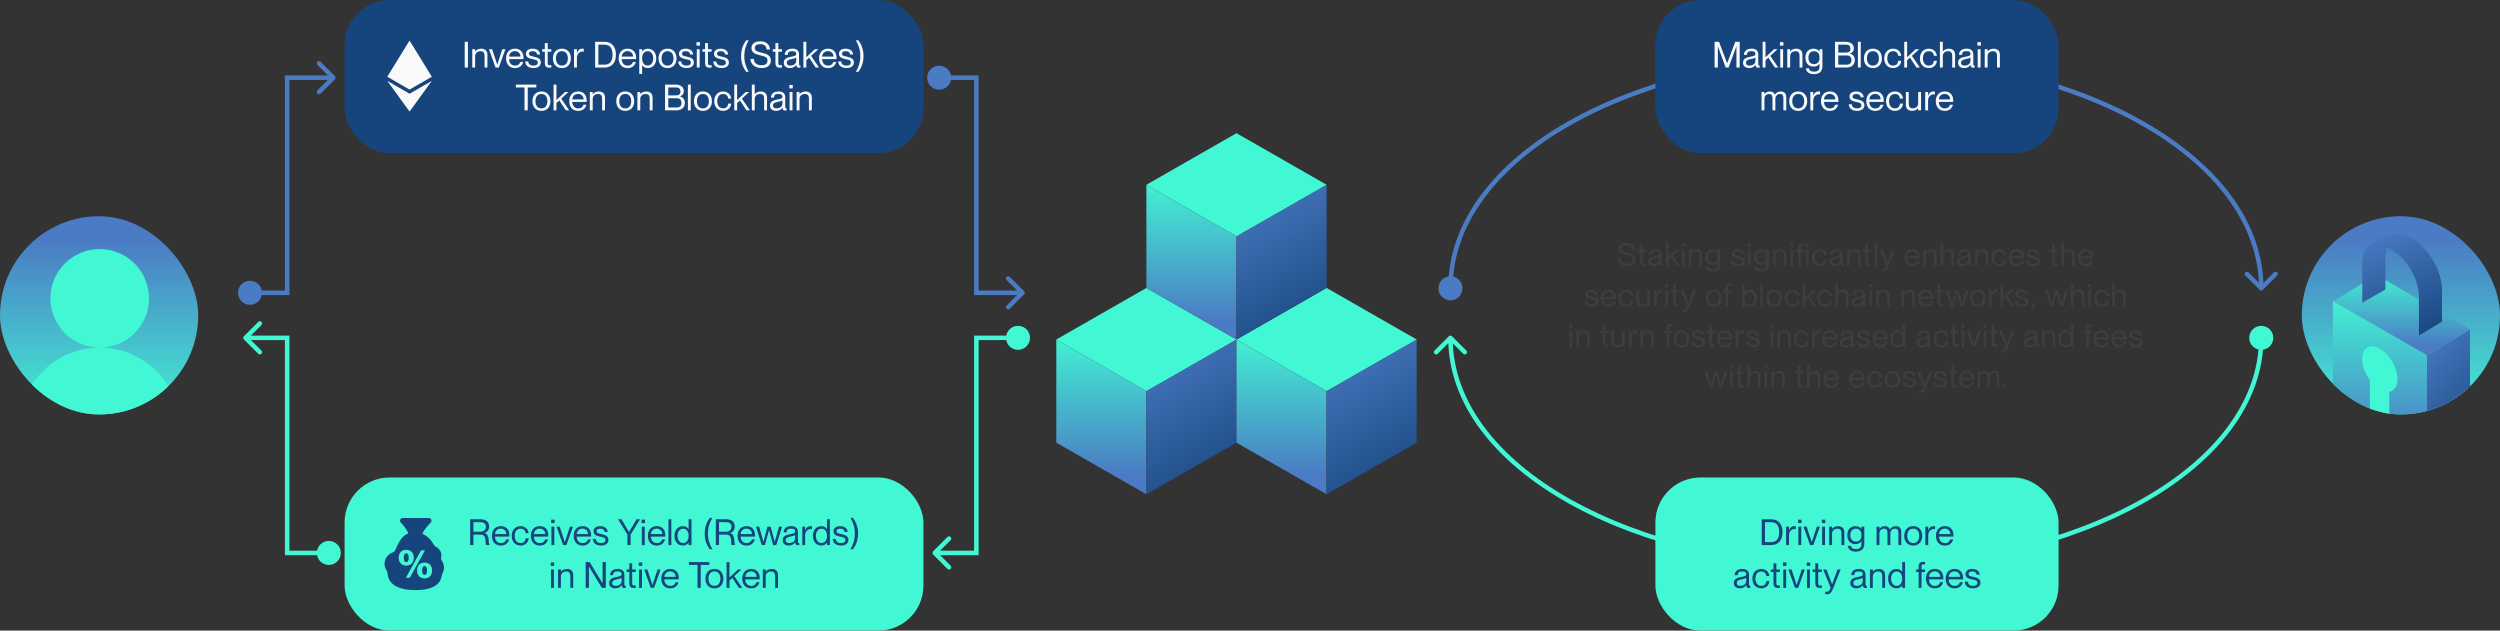 <svg width="1110" height="280" viewBox="0 0 1110 280" fill="none" xmlns="http://www.w3.org/2000/svg">
<rect x="0" y="0" width="1110" height="280" fill="#333333" stroke="none"/>
<g clip-path="url(#clip0_24069_2288)">
<g clip-path="url(#clip1_24069_2288)">
<rect x="88" y="184" width="88" height="88" rx="44" transform="rotate(-180 88 184)" fill="url(#paint0_linear_24069_2288)"/>
<path d="M44.263 154.363C56.349 154.363 66.148 144.564 66.148 132.477C66.148 120.39 56.349 110.592 44.263 110.592C32.176 110.592 22.377 120.39 22.377 132.477C22.377 144.557 32.163 154.35 44.239 154.363C24.567 154.375 8.624 170.326 8.624 190.001H79.901C79.901 170.319 63.945 154.363 44.263 154.363Z" fill="#42F8D4"/>
</g>
<g clip-path="url(#clip2_24069_2288)">
<rect x="1110" y="184" width="88" height="88" rx="44" transform="rotate(-180 1110 184)" fill="url(#paint1_linear_24069_2288)"/>
<path d="M1077.81 157.918L1036.03 133.787L1055.13 122.039L1096.9 146.273L1077.81 157.918Z" fill="url(#paint2_linear_24069_2288)"/>
<path fill-rule="evenodd" clip-rule="evenodd" d="M1077.52 157.748L1035.8 133.663L1035.8 181.833L1077.5 205.906V206L1096.61 194.5V146.331L1077.52 157.818V157.748Z" fill="url(#paint3_linear_24069_2288)"/>
<path fill-rule="evenodd" clip-rule="evenodd" d="M1074 148.986L1084.24 142.842V128.762C1084.24 124.482 1082.74 119.828 1080.38 115.751C1078.02 111.673 1074.72 108.048 1071 105.901C1068.4 104.399 1065.84 103.767 1063.55 104.077C1060.71 104.461 1053.85 106.949 1051.82 108.866C1049.87 110.705 1048.85 113.595 1048.85 117.122L1048.85 134.406L1059.09 128.579V114.241C1059.09 112.51 1059.37 111.086 1059.85 109.967C1060.56 110.213 1061.31 110.556 1062.09 111.005C1065.31 112.867 1068.3 116.115 1070.49 119.909C1072.68 123.703 1074 127.919 1074 131.642V148.986Z" fill="url(#paint4_linear_24069_2288)"/>
<path d="M1060.83 173.937C1063.02 173.603 1064.48 171.616 1064.48 168.393C1064.48 163.396 1060.98 157.32 1056.65 154.822C1052.32 152.323 1048.81 154.349 1048.81 159.345C1048.81 162.438 1050.16 165.945 1052.21 168.76L1052.21 181.813L1060.83 186.789L1060.83 173.937Z" fill="#42F8D4"/>
<path d="M1096.67 194.468V146.298L1077.59 157.785L1077.57 205.873L1096.67 194.468Z" fill="url(#paint5_linear_24069_2288)"/>
</g>
<rect x="153" width="257" height="68" rx="20" fill="#16457D"/>
<path d="M171.952 34.064L181.842 18L191.732 34.064L181.842 39.786L171.952 34.064Z" fill="#F9F9F9"/>
<path d="M191.738 35.9L181.842 41.62L171.952 35.9L181.842 49.542L191.738 35.9Z" fill="#F9F9F9"/>
<path d="M206.329 18.56H207.769V30H206.329V18.56ZM209.685 30V21.84H210.965V22.816H210.997C211.429 22.24 212.293 21.616 213.685 21.616C215.173 21.616 216.421 22.432 216.421 24.304V30H215.141V24.624C215.141 23.568 214.645 22.736 213.365 22.736C211.925 22.736 210.965 23.648 210.965 24.912V30H209.685ZM217.088 21.84H218.496L220.768 28.72H220.784L223.024 21.84H224.4L221.472 30H220.016L217.088 21.84ZM228.66 30.24C226.084 30.24 224.692 28.384 224.692 25.904C224.692 23.296 226.244 21.6 228.66 21.6C231.044 21.6 232.436 23.232 232.436 25.616C232.436 25.856 232.436 26.128 232.42 26.256H226.036C226.068 27.696 226.884 29.136 228.676 29.136C230.276 29.136 230.884 28.064 231.028 27.488H232.324C231.908 29.008 230.756 30.24 228.66 30.24ZM228.596 22.704C227.188 22.704 226.116 23.712 226.036 25.136H231.076C231.076 23.792 230.116 22.704 228.596 22.704ZM237.029 25.152C238.485 25.488 240.133 25.904 240.133 27.712C240.133 29.248 238.933 30.224 236.853 30.224C234.501 30.224 233.237 28.96 233.189 27.28H234.533C234.597 28.272 235.173 29.104 236.853 29.104C238.421 29.104 238.789 28.384 238.789 27.76C238.789 26.64 237.621 26.528 236.613 26.304C235.189 26 233.509 25.6 233.509 23.904C233.509 22.528 234.613 21.616 236.485 21.616C238.597 21.616 239.685 22.768 239.813 24.176H238.469C238.341 23.552 238.021 22.736 236.501 22.736C235.349 22.736 234.853 23.2 234.853 23.856C234.853 24.8 235.893 24.88 237.029 25.152ZM240.703 21.84H241.903V19.12H243.183V21.84H244.783V22.96H243.183V27.872C243.183 28.736 243.391 28.96 244.111 28.96C244.383 28.96 244.511 28.944 244.783 28.912V30C244.415 30.064 244.223 30.08 243.935 30.08C242.735 30.08 241.903 29.664 241.903 27.808V22.96H240.703V21.84ZM249.489 30.24C246.993 30.24 245.489 28.464 245.489 25.92C245.489 23.376 246.993 21.6 249.489 21.6C251.969 21.6 253.473 23.376 253.473 25.92C253.473 28.464 251.969 30.24 249.489 30.24ZM249.489 29.12C251.313 29.12 252.129 27.664 252.129 25.92C252.129 24.176 251.313 22.72 249.489 22.72C247.649 22.72 246.833 24.176 246.833 25.92C246.833 27.664 247.649 29.12 249.489 29.12ZM254.872 21.84H256.152V23.456H256.184C256.616 22.384 257.272 21.616 258.44 21.616C258.744 21.616 258.968 21.632 259.192 21.664V22.944C259 22.912 258.856 22.896 258.664 22.896C257.16 22.896 256.152 24.08 256.152 25.648V30H254.872V21.84ZM264.235 30V18.56H268.379C271.531 18.56 273.467 20.608 273.467 24.288C273.467 27.968 271.531 30 268.379 30H264.235ZM265.675 19.84V28.72H268.379C271.291 28.72 271.963 26.528 271.963 24.288C271.963 22.048 271.291 19.84 268.379 19.84H265.675ZM278.66 30.24C276.084 30.24 274.692 28.384 274.692 25.904C274.692 23.296 276.244 21.6 278.66 21.6C281.044 21.6 282.436 23.232 282.436 25.616C282.436 25.856 282.436 26.128 282.42 26.256H276.036C276.068 27.696 276.884 29.136 278.676 29.136C280.276 29.136 280.884 28.064 281.028 27.488H282.324C281.908 29.008 280.756 30.24 278.66 30.24ZM278.596 22.704C277.188 22.704 276.116 23.712 276.036 25.136H281.076C281.076 23.792 280.116 22.704 278.596 22.704ZM285.137 28.944H285.105V32.832H283.825V21.84H285.105V22.848H285.137C285.617 22.224 286.385 21.616 287.697 21.616C289.745 21.616 291.377 23.232 291.377 25.92C291.377 28.608 289.745 30.224 287.697 30.224C286.385 30.224 285.617 29.648 285.137 28.944ZM287.569 22.736C286.049 22.736 285.105 24 285.105 25.92C285.105 27.84 286.049 29.104 287.569 29.104C289.249 29.104 290.033 27.52 290.033 25.92C290.033 24.32 289.249 22.736 287.569 22.736ZM296.395 30.24C293.899 30.24 292.395 28.464 292.395 25.92C292.395 23.376 293.899 21.6 296.395 21.6C298.875 21.6 300.379 23.376 300.379 25.92C300.379 28.464 298.875 30.24 296.395 30.24ZM296.395 29.12C298.219 29.12 299.035 27.664 299.035 25.92C299.035 24.176 298.219 22.72 296.395 22.72C294.555 22.72 293.739 24.176 293.739 25.92C293.739 27.664 294.555 29.12 296.395 29.12ZM304.982 25.152C306.438 25.488 308.086 25.904 308.086 27.712C308.086 29.248 306.886 30.224 304.806 30.224C302.454 30.224 301.19 28.96 301.142 27.28H302.486C302.55 28.272 303.126 29.104 304.806 29.104C306.374 29.104 306.742 28.384 306.742 27.76C306.742 26.64 305.574 26.528 304.566 26.304C303.142 26 301.462 25.6 301.462 23.904C301.462 22.528 302.566 21.616 304.438 21.616C306.55 21.616 307.638 22.768 307.766 24.176H306.422C306.294 23.552 305.974 22.736 304.454 22.736C303.302 22.736 302.806 23.2 302.806 23.856C302.806 24.8 303.846 24.88 304.982 25.152ZM309.244 18.72H310.78V20.256H309.244V18.72ZM309.372 21.84H310.652V30H309.372V21.84ZM311.859 21.84H313.059V19.12H314.339V21.84H315.939V22.96H314.339V27.872C314.339 28.736 314.547 28.96 315.267 28.96C315.539 28.96 315.667 28.944 315.939 28.912V30C315.571 30.064 315.379 30.08 315.091 30.08C313.891 30.08 313.059 29.664 313.059 27.808V22.96H311.859V21.84ZM320.529 25.152C321.985 25.488 323.633 25.904 323.633 27.712C323.633 29.248 322.433 30.224 320.353 30.224C318.001 30.224 316.737 28.96 316.689 27.28H318.033C318.097 28.272 318.673 29.104 320.353 29.104C321.921 29.104 322.289 28.384 322.289 27.76C322.289 26.64 321.121 26.528 320.113 26.304C318.689 26 317.009 25.6 317.009 23.904C317.009 22.528 318.113 21.616 319.985 21.616C322.097 21.616 323.185 22.768 323.313 24.176H321.969C321.841 23.552 321.521 22.736 320.001 22.736C318.849 22.736 318.353 23.2 318.353 23.856C318.353 24.8 319.393 24.88 320.529 25.152ZM331.295 17.92H332.415C331.327 19.856 330.463 21.968 330.463 24.928C330.463 27.824 331.327 29.936 332.415 31.872H331.295C330.047 30.256 329.023 27.824 329.023 24.928C329.023 21.936 330.047 19.536 331.295 17.92ZM338.006 23.36C340.23 23.888 342.262 24.4 342.262 26.832C342.262 28.72 341.03 30.224 338.182 30.224C335.318 30.224 333.334 28.72 333.174 26.16H334.678C334.838 27.744 335.734 28.96 338.118 28.96C340.182 28.96 340.758 28.048 340.758 26.88C340.758 25.28 339.638 25.088 337.414 24.528C335.686 24.096 333.654 23.568 333.654 21.36C333.654 19.536 335.062 18.336 337.526 18.336C340.118 18.336 341.702 19.648 341.894 21.952H340.39C340.182 20.416 339.382 19.6 337.542 19.6C335.942 19.6 335.158 20.208 335.158 21.296C335.158 22.72 336.534 23.008 338.006 23.36ZM343.093 21.84H344.293V19.12H345.573V21.84H347.173V22.96H345.573V27.872C345.573 28.736 345.781 28.96 346.501 28.96C346.773 28.96 346.901 28.944 347.173 28.912V30C346.805 30.064 346.613 30.08 346.325 30.08C345.125 30.08 344.293 29.664 344.293 27.808V22.96H343.093V21.84ZM350.692 30.224C349.044 30.224 348.004 29.28 348.004 27.904C348.004 26.032 349.38 25.536 351.492 25.136C352.884 24.88 353.524 24.72 353.524 23.92C353.524 23.28 353.172 22.72 351.828 22.72C350.276 22.72 349.828 23.184 349.748 24.368H348.404C348.484 22.8 349.476 21.6 351.876 21.6C353.396 21.6 354.772 22.24 354.772 24.24V28.16C354.772 28.8 354.868 29.12 355.188 29.12C355.236 29.12 355.284 29.12 355.38 29.104V30C355.172 30.048 354.98 30.08 354.756 30.08C354.052 30.08 353.62 29.808 353.54 28.8H353.508C352.98 29.68 352.052 30.224 350.692 30.224ZM350.82 29.104C352.356 29.104 353.524 28.416 353.524 26.848V25.552C353.284 25.808 352.484 26.016 351.604 26.192C350.02 26.528 349.348 26.896 349.348 27.84C349.348 28.64 349.764 29.104 350.82 29.104ZM356.716 30V18.56H357.996V25.408L361.804 21.84H363.34L360.124 24.8L363.676 30H362.156L359.26 25.6L357.996 26.752V30H356.716ZM367.644 30.24C365.068 30.24 363.676 28.384 363.676 25.904C363.676 23.296 365.228 21.6 367.644 21.6C370.028 21.6 371.42 23.232 371.42 25.616C371.42 25.856 371.42 26.128 371.404 26.256H365.02C365.052 27.696 365.868 29.136 367.66 29.136C369.26 29.136 369.868 28.064 370.012 27.488H371.308C370.892 29.008 369.74 30.24 367.644 30.24ZM367.58 22.704C366.172 22.704 365.1 23.712 365.02 25.136H370.06C370.06 23.792 369.1 22.704 367.58 22.704ZM376.013 25.152C377.469 25.488 379.117 25.904 379.117 27.712C379.117 29.248 377.917 30.224 375.837 30.224C373.485 30.224 372.221 28.96 372.173 27.28H373.517C373.581 28.272 374.157 29.104 375.837 29.104C377.405 29.104 377.773 28.384 377.773 27.76C377.773 26.64 376.605 26.528 375.597 26.304C374.173 26 372.493 25.6 372.493 23.904C372.493 22.528 373.597 21.616 375.469 21.616C377.581 21.616 378.669 22.768 378.797 24.176H377.453C377.325 23.552 377.005 22.736 375.485 22.736C374.333 22.736 373.837 23.2 373.837 23.856C373.837 24.8 374.877 24.88 376.013 25.152ZM381.139 31.872H380.019C381.107 29.936 381.971 27.824 381.971 24.864C381.971 21.968 381.107 19.856 380.019 17.92H381.139C382.387 19.536 383.411 21.968 383.411 24.864C383.411 27.856 382.387 30.256 381.139 31.872ZM232.878 49V38.84H229.07V37.56H238.126V38.84H234.318V49H232.878ZM240.403 49.24C237.907 49.24 236.403 47.464 236.403 44.92C236.403 42.376 237.907 40.6 240.403 40.6C242.883 40.6 244.387 42.376 244.387 44.92C244.387 47.464 242.883 49.24 240.403 49.24ZM240.403 48.12C242.227 48.12 243.043 46.664 243.043 44.92C243.043 43.176 242.227 41.72 240.403 41.72C238.563 41.72 237.747 43.176 237.747 44.92C237.747 46.664 238.563 48.12 240.403 48.12ZM245.786 49V37.56H247.066V44.408L250.874 40.84H252.41L249.194 43.8L252.746 49H251.226L248.33 44.6L247.066 45.752V49H245.786ZM256.714 49.24C254.138 49.24 252.746 47.384 252.746 44.904C252.746 42.296 254.298 40.6 256.714 40.6C259.098 40.6 260.49 42.232 260.49 44.616C260.49 44.856 260.49 45.128 260.474 45.256H254.09C254.122 46.696 254.938 48.136 256.73 48.136C258.33 48.136 258.938 47.064 259.082 46.488H260.378C259.962 48.008 258.81 49.24 256.714 49.24ZM256.65 41.704C255.242 41.704 254.17 42.712 254.09 44.136H259.13C259.13 42.792 258.17 41.704 256.65 41.704ZM261.88 49V40.84H263.16V41.816H263.192C263.624 41.24 264.488 40.616 265.88 40.616C267.368 40.616 268.616 41.432 268.616 43.304V49H267.336V43.624C267.336 42.568 266.84 41.736 265.56 41.736C264.12 41.736 263.16 42.648 263.16 43.912V49H261.88ZM277.621 49.24C275.125 49.24 273.621 47.464 273.621 44.92C273.621 42.376 275.125 40.6 277.621 40.6C280.101 40.6 281.605 42.376 281.605 44.92C281.605 47.464 280.101 49.24 277.621 49.24ZM277.621 48.12C279.445 48.12 280.261 46.664 280.261 44.92C280.261 43.176 279.445 41.72 277.621 41.72C275.781 41.72 274.965 43.176 274.965 44.92C274.965 46.664 275.781 48.12 277.621 48.12ZM283.005 49V40.84H284.285V41.816H284.317C284.749 41.24 285.613 40.616 287.005 40.616C288.493 40.616 289.741 41.432 289.741 43.304V49H288.461V43.624C288.461 42.568 287.965 41.736 286.685 41.736C285.245 41.736 284.285 42.648 284.285 43.912V49H283.005ZM295.274 49V37.56H299.882C302.218 37.56 303.626 38.664 303.626 40.44C303.626 41.848 302.794 42.488 301.85 42.808V42.84C303.05 43.048 304.074 43.96 304.074 45.672C304.074 47.784 302.57 49 300.202 49H295.274ZM296.714 42.344H300.042C301.674 42.344 302.122 41.64 302.122 40.6C302.122 39.56 301.514 38.84 300.202 38.84H296.714V42.344ZM296.714 47.72H300.282C302.122 47.72 302.57 46.744 302.57 45.672C302.57 44.44 301.802 43.624 300.602 43.624H296.714V47.72ZM305.427 37.56H306.707V49H305.427V37.56ZM312.106 49.24C309.61 49.24 308.106 47.464 308.106 44.92C308.106 42.376 309.61 40.6 312.106 40.6C314.586 40.6 316.09 42.376 316.09 44.92C316.09 47.464 314.586 49.24 312.106 49.24ZM312.106 48.12C313.93 48.12 314.746 46.664 314.746 44.92C314.746 43.176 313.93 41.72 312.106 41.72C310.266 41.72 309.45 43.176 309.45 44.92C309.45 46.664 310.266 48.12 312.106 48.12ZM323.313 43.784C323.249 42.888 322.705 41.736 321.073 41.736C319.137 41.736 318.465 43.384 318.465 44.92C318.465 46.456 319.137 48.104 321.073 48.104C322.721 48.104 323.249 46.968 323.313 45.992H324.657C324.545 47.848 323.089 49.224 321.073 49.224C318.689 49.224 317.121 47.48 317.121 44.92C317.121 42.36 318.689 40.616 321.073 40.616C323.089 40.616 324.465 41.96 324.657 43.784H323.313ZM326.005 49V37.56H327.285V44.408L331.093 40.84H332.629L329.413 43.8L332.965 49H331.445L328.549 44.6L327.285 45.752V49H326.005ZM339.274 43.624C339.274 42.568 338.778 41.736 337.498 41.736C336.058 41.736 335.098 42.648 335.098 43.912V49H333.818V37.56H335.098V41.816H335.13C335.562 41.24 336.426 40.616 337.818 40.616C339.306 40.616 340.554 41.432 340.554 43.304V49H339.274V43.624ZM344.559 49.224C342.911 49.224 341.871 48.28 341.871 46.904C341.871 45.032 343.247 44.536 345.359 44.136C346.751 43.88 347.391 43.72 347.391 42.92C347.391 42.28 347.039 41.72 345.695 41.72C344.143 41.72 343.695 42.184 343.615 43.368H342.271C342.351 41.8 343.343 40.6 345.743 40.6C347.263 40.6 348.639 41.24 348.639 43.24V47.16C348.639 47.8 348.735 48.12 349.055 48.12C349.103 48.12 349.151 48.12 349.247 48.104V49C349.039 49.048 348.847 49.08 348.623 49.08C347.919 49.08 347.487 48.808 347.407 47.8H347.375C346.847 48.68 345.919 49.224 344.559 49.224ZM344.687 48.104C346.223 48.104 347.391 47.416 347.391 45.848V44.552C347.151 44.808 346.351 45.016 345.471 45.192C343.887 45.528 343.215 45.896 343.215 46.84C343.215 47.64 343.631 48.104 344.687 48.104ZM350.455 37.72H351.991V39.256H350.455V37.72ZM350.583 40.84H351.863V49H350.583V40.84ZM353.708 49V40.84H354.988V41.816H355.02C355.452 41.24 356.316 40.616 357.708 40.616C359.196 40.616 360.444 41.432 360.444 43.304V49H359.164V43.624C359.164 42.568 358.668 41.736 357.388 41.736C355.948 41.736 354.988 42.648 354.988 43.912V49H353.708Z" fill="#F9F9F9"/>
<rect x="153" y="212" width="257" height="68" rx="20" fill="#42F8D4"/>
<path d="M196.178 248.945C195.881 248.522 195.772 247.998 195.884 247.493C195.949 247.198 195.982 246.897 195.982 246.595C195.982 244.915 194.98 243.464 193.524 242.77C193.197 242.614 192.92 242.369 192.743 242.053C191.396 239.662 189.693 237.843 187.456 236.983C188.482 235.039 189.989 233.294 191.241 232.036C191.99 231.282 191.46 230 190.397 230H178.806C177.747 230 177.218 231.273 177.958 232.031C179.112 233.214 180.45 234.861 181.343 236.832C178.693 237.682 177.408 239.957 175.442 244.312C175.24 244.76 174.862 245.103 174.398 245.266C172.261 246.016 170.734 248.002 170.734 250.334C170.734 251.49 171.109 252.56 171.747 253.437C171.951 253.718 172.058 254.055 172.07 254.402C172.219 258.674 175.69 262 184.391 262C192.585 262 195.671 259.223 196.203 255.304C196.235 255.069 196.307 254.841 196.427 254.637C196.884 253.853 197.145 252.948 197.145 251.984C197.145 250.856 196.789 249.81 196.178 248.945Z" fill="#16457D"/>
<path d="M180.389 251.138C178.274 251.138 177.024 249.711 177.024 247.632C177.024 245.536 178.257 244.109 180.389 244.109C182.485 244.109 183.718 245.536 183.718 247.632C183.718 249.711 182.503 251.138 180.389 251.138ZM181.939 256.547H180.195L186.943 244.373H188.687L181.939 256.547ZM180.389 249.553C181.129 249.553 181.463 248.901 181.463 247.632C181.463 246.346 181.129 245.694 180.389 245.694C179.613 245.694 179.279 246.346 179.279 247.632C179.279 248.901 179.613 249.553 180.389 249.553ZM188.511 256.811C186.396 256.811 185.163 255.384 185.163 253.288C185.163 251.209 186.396 249.782 188.511 249.782C190.607 249.782 191.858 251.209 191.858 253.288C191.858 255.384 190.625 256.811 188.511 256.811ZM188.511 255.226C189.268 255.226 189.603 254.574 189.603 253.288C189.603 252.019 189.268 251.367 188.511 251.367C187.753 251.367 187.418 252.019 187.418 253.288C187.418 254.574 187.753 255.226 188.511 255.226Z" fill="#42F8D4"/>
<path d="M208.751 242V230.56H213.343C215.855 230.56 217.167 231.744 217.167 233.856C217.167 235.28 216.287 236.368 215.087 236.656V236.688C217.663 237.184 216.719 241.712 217.327 241.904V242H215.775C215.279 241.52 216.367 237.376 213.471 237.376H210.191V242H208.751ZM210.191 231.84V236.096H213.007C214.751 236.096 215.727 235.312 215.727 233.888C215.727 232.576 214.991 231.84 213.055 231.84H210.191ZM222.394 242.24C219.818 242.24 218.426 240.384 218.426 237.904C218.426 235.296 219.978 233.6 222.394 233.6C224.778 233.6 226.17 235.232 226.17 237.616C226.17 237.856 226.17 238.128 226.154 238.256H219.77C219.802 239.696 220.618 241.136 222.41 241.136C224.01 241.136 224.618 240.064 224.762 239.488H226.058C225.642 241.008 224.49 242.24 222.394 242.24ZM222.33 234.704C220.922 234.704 219.85 235.712 219.77 237.136H224.81C224.81 235.792 223.85 234.704 222.33 234.704ZM233.384 236.784C233.32 235.888 232.776 234.736 231.144 234.736C229.208 234.736 228.536 236.384 228.536 237.92C228.536 239.456 229.208 241.104 231.144 241.104C232.792 241.104 233.32 239.968 233.384 238.992H234.728C234.616 240.848 233.16 242.224 231.144 242.224C228.76 242.224 227.192 240.48 227.192 237.92C227.192 235.36 228.76 233.616 231.144 233.616C233.16 233.616 234.536 234.96 234.728 236.784H233.384ZM239.675 242.24C237.099 242.24 235.707 240.384 235.707 237.904C235.707 235.296 237.259 233.6 239.675 233.6C242.059 233.6 243.451 235.232 243.451 237.616C243.451 237.856 243.451 238.128 243.435 238.256H237.051C237.083 239.696 237.899 241.136 239.691 241.136C241.291 241.136 241.899 240.064 242.043 239.488H243.339C242.923 241.008 241.771 242.24 239.675 242.24ZM239.611 234.704C238.203 234.704 237.131 235.712 237.051 237.136H242.091C242.091 235.792 241.131 234.704 239.611 234.704ZM244.713 230.72H246.249V232.256H244.713V230.72ZM244.841 233.84H246.121V242H244.841V233.84ZM247.104 233.84H248.512L250.784 240.72H250.8L253.04 233.84H254.416L251.488 242H250.032L247.104 233.84ZM258.675 242.24C256.099 242.24 254.707 240.384 254.707 237.904C254.707 235.296 256.259 233.6 258.675 233.6C261.059 233.6 262.451 235.232 262.451 237.616C262.451 237.856 262.451 238.128 262.435 238.256H256.051C256.083 239.696 256.899 241.136 258.691 241.136C260.291 241.136 260.899 240.064 261.043 239.488H262.339C261.923 241.008 260.771 242.24 258.675 242.24ZM258.611 234.704C257.203 234.704 256.131 235.712 256.051 237.136H261.091C261.091 235.792 260.131 234.704 258.611 234.704ZM267.045 237.152C268.501 237.488 270.149 237.904 270.149 239.712C270.149 241.248 268.949 242.224 266.869 242.224C264.517 242.224 263.253 240.96 263.205 239.28H264.549C264.613 240.272 265.189 241.104 266.869 241.104C268.437 241.104 268.805 240.384 268.805 239.76C268.805 238.64 267.637 238.528 266.629 238.304C265.205 238 263.525 237.6 263.525 235.904C263.525 234.528 264.629 233.616 266.501 233.616C268.613 233.616 269.701 234.768 269.829 236.176H268.485C268.357 235.552 268.037 234.736 266.517 234.736C265.365 234.736 264.869 235.2 264.869 235.856C264.869 236.8 265.909 236.88 267.045 237.152ZM274.402 230.56H275.954L279.266 236.208H279.298L282.626 230.56H284.178L280.002 237.312V242H278.562V237.312L274.402 230.56ZM284.854 230.72H286.39V232.256H284.854V230.72ZM284.982 233.84H286.262V242H284.982V233.84ZM291.628 242.24C289.052 242.24 287.66 240.384 287.66 237.904C287.66 235.296 289.212 233.6 291.628 233.6C294.012 233.6 295.404 235.232 295.404 237.616C295.404 237.856 295.404 238.128 295.388 238.256H289.004C289.036 239.696 289.852 241.136 291.644 241.136C293.244 241.136 293.852 240.064 293.996 239.488H295.292C294.876 241.008 293.724 242.24 291.628 242.24ZM291.564 234.704C290.156 234.704 289.084 235.712 289.004 237.136H294.044C294.044 235.792 293.084 234.704 291.564 234.704ZM296.794 230.56H298.074V242H296.794V230.56ZM305.713 234.896H305.745V230.56H307.025V242H305.745V240.992H305.713C305.233 241.616 304.465 242.224 303.153 242.224C301.105 242.224 299.473 240.608 299.473 237.92C299.473 235.232 301.105 233.616 303.153 233.616C304.465 233.616 305.233 234.192 305.713 234.896ZM303.281 241.104C304.801 241.104 305.745 239.84 305.745 237.92C305.745 236 304.801 234.736 303.281 234.736C301.601 234.736 300.817 236.32 300.817 237.92C300.817 239.52 301.601 241.104 303.281 241.104ZM315.154 229.92H316.274C315.186 231.856 314.322 233.968 314.322 236.928C314.322 239.824 315.186 241.936 316.274 243.872H315.154C313.906 242.256 312.882 239.824 312.882 236.928C312.882 233.936 313.906 231.536 315.154 229.92ZM317.813 242V230.56H322.405C324.917 230.56 326.229 231.744 326.229 233.856C326.229 235.28 325.349 236.368 324.149 236.656V236.688C326.725 237.184 325.781 241.712 326.389 241.904V242H324.837C324.341 241.52 325.429 237.376 322.533 237.376H319.253V242H317.813ZM319.253 231.84V236.096H322.069C323.813 236.096 324.789 235.312 324.789 233.888C324.789 232.576 324.053 231.84 322.117 231.84H319.253ZM331.457 242.24C328.881 242.24 327.489 240.384 327.489 237.904C327.489 235.296 329.041 233.6 331.457 233.6C333.841 233.6 335.233 235.232 335.233 237.616C335.233 237.856 335.233 238.128 335.217 238.256H328.833C328.865 239.696 329.681 241.136 331.473 241.136C333.073 241.136 333.681 240.064 333.825 239.488H335.121C334.705 241.008 333.553 242.24 331.457 242.24ZM331.393 234.704C329.985 234.704 328.913 235.712 328.833 237.136H333.873C333.873 235.792 332.913 234.704 331.393 234.704ZM335.638 233.84H337.078L338.95 240.56H338.982L340.774 233.84H342.166L343.958 240.56H343.99L345.878 233.84H347.27L344.662 242H343.27L341.462 235.376H341.43L339.622 242H338.23L335.638 233.84ZM350.192 242.224C348.544 242.224 347.504 241.28 347.504 239.904C347.504 238.032 348.88 237.536 350.992 237.136C352.384 236.88 353.024 236.72 353.024 235.92C353.024 235.28 352.672 234.72 351.328 234.72C349.776 234.72 349.328 235.184 349.248 236.368H347.904C347.984 234.8 348.976 233.6 351.376 233.6C352.896 233.6 354.272 234.24 354.272 236.24V240.16C354.272 240.8 354.368 241.12 354.688 241.12C354.736 241.12 354.784 241.12 354.88 241.104V242C354.672 242.048 354.48 242.08 354.256 242.08C353.552 242.08 353.12 241.808 353.04 240.8H353.008C352.48 241.68 351.552 242.224 350.192 242.224ZM350.32 241.104C351.856 241.104 353.024 240.416 353.024 238.848V237.552C352.784 237.808 351.984 238.016 351.104 238.192C349.52 238.528 348.848 238.896 348.848 239.84C348.848 240.64 349.264 241.104 350.32 241.104ZM356.216 233.84H357.496V235.456H357.528C357.96 234.384 358.616 233.616 359.784 233.616C360.088 233.616 360.312 233.632 360.536 233.664V234.944C360.344 234.912 360.2 234.896 360.008 234.896C358.504 234.896 357.496 236.08 357.496 237.648V242H356.216V233.84ZM367.166 234.896H367.198V230.56H368.478V242H367.198V240.992H367.166C366.686 241.616 365.918 242.224 364.606 242.224C362.558 242.224 360.926 240.608 360.926 237.92C360.926 235.232 362.558 233.616 364.606 233.616C365.918 233.616 366.686 234.192 367.166 234.896ZM364.734 241.104C366.254 241.104 367.198 239.84 367.198 237.92C367.198 236 366.254 234.736 364.734 234.736C363.054 234.736 362.27 236.32 362.27 237.92C362.27 239.52 363.054 241.104 364.734 241.104ZM373.592 237.152C375.048 237.488 376.696 237.904 376.696 239.712C376.696 241.248 375.496 242.224 373.416 242.224C371.064 242.224 369.8 240.96 369.752 239.28H371.096C371.16 240.272 371.736 241.104 373.416 241.104C374.984 241.104 375.352 240.384 375.352 239.76C375.352 238.64 374.184 238.528 373.176 238.304C371.752 238 370.072 237.6 370.072 235.904C370.072 234.528 371.176 233.616 373.048 233.616C375.16 233.616 376.248 234.768 376.376 236.176H375.032C374.904 235.552 374.584 234.736 373.064 234.736C371.912 234.736 371.416 235.2 371.416 235.856C371.416 236.8 372.456 236.88 373.592 237.152ZM378.718 243.872H377.598C378.686 241.936 379.55 239.824 379.55 236.864C379.55 233.968 378.686 231.856 377.598 229.92H378.718C379.966 231.536 380.99 233.968 380.99 236.864C380.99 239.856 379.966 242.256 378.718 243.872ZM244.518 249.72H246.054V251.256H244.518V249.72ZM244.646 252.84H245.926V261H244.646V252.84ZM247.771 261V252.84H249.051V253.816H249.083C249.515 253.24 250.379 252.616 251.771 252.616C253.259 252.616 254.507 253.432 254.507 255.304V261H253.227V255.624C253.227 254.568 252.731 253.736 251.451 253.736C250.011 253.736 249.051 254.648 249.051 255.912V261H247.771ZM260.04 261V249.56H261.8L267.512 258.952H267.544V249.56H268.984V261H267.224L261.512 251.608H261.48V261H260.04ZM273.153 261.224C271.505 261.224 270.465 260.28 270.465 258.904C270.465 257.032 271.841 256.536 273.953 256.136C275.345 255.88 275.985 255.72 275.985 254.92C275.985 254.28 275.633 253.72 274.289 253.72C272.737 253.72 272.289 254.184 272.209 255.368H270.865C270.945 253.8 271.937 252.6 274.337 252.6C275.857 252.6 277.233 253.24 277.233 255.24V259.16C277.233 259.8 277.329 260.12 277.649 260.12C277.697 260.12 277.745 260.12 277.841 260.104V261C277.633 261.048 277.441 261.08 277.217 261.08C276.513 261.08 276.081 260.808 276.001 259.8H275.969C275.441 260.68 274.513 261.224 273.153 261.224ZM273.281 260.104C274.817 260.104 275.985 259.416 275.985 257.848V256.552C275.745 256.808 274.945 257.016 274.065 257.192C272.481 257.528 271.809 257.896 271.809 258.84C271.809 259.64 272.225 260.104 273.281 260.104ZM278.211 252.84H279.411V250.12H280.691V252.84H282.291V253.96H280.691V258.872C280.691 259.736 280.899 259.96 281.619 259.96C281.891 259.96 282.019 259.944 282.291 259.912V261C281.923 261.064 281.731 261.08 281.443 261.08C280.243 261.08 279.411 260.664 279.411 258.808V253.96H278.211V252.84ZM283.627 249.72H285.163V251.256H283.627V249.72ZM283.755 252.84H285.035V261H283.755V252.84ZM286.018 252.84H287.426L289.698 259.72H289.714L291.954 252.84H293.33L290.402 261H288.946L286.018 252.84ZM297.589 261.24C295.013 261.24 293.621 259.384 293.621 256.904C293.621 254.296 295.173 252.6 297.589 252.6C299.973 252.6 301.365 254.232 301.365 256.616C301.365 256.856 301.365 257.128 301.349 257.256H294.965C294.997 258.696 295.813 260.136 297.605 260.136C299.205 260.136 299.813 259.064 299.957 258.488H301.253C300.837 260.008 299.685 261.24 297.589 261.24ZM297.525 253.704C296.117 253.704 295.045 254.712 294.965 256.136H300.005C300.005 254.792 299.045 253.704 297.525 253.704ZM309.691 261V250.84H305.883V249.56H314.939V250.84H311.131V261H309.691ZM317.215 261.24C314.719 261.24 313.215 259.464 313.215 256.92C313.215 254.376 314.719 252.6 317.215 252.6C319.695 252.6 321.199 254.376 321.199 256.92C321.199 259.464 319.695 261.24 317.215 261.24ZM317.215 260.12C319.039 260.12 319.855 258.664 319.855 256.92C319.855 255.176 319.039 253.72 317.215 253.72C315.375 253.72 314.559 255.176 314.559 256.92C314.559 258.664 315.375 260.12 317.215 260.12ZM322.599 261V249.56H323.879V256.408L327.687 252.84H329.223L326.007 255.8L329.559 261H328.039L325.143 256.6L323.879 257.752V261H322.599ZM333.527 261.24C330.951 261.24 329.559 259.384 329.559 256.904C329.559 254.296 331.111 252.6 333.527 252.6C335.911 252.6 337.303 254.232 337.303 256.616C337.303 256.856 337.303 257.128 337.287 257.256H330.903C330.935 258.696 331.751 260.136 333.543 260.136C335.143 260.136 335.751 259.064 335.895 258.488H337.191C336.775 260.008 335.623 261.24 333.527 261.24ZM333.463 253.704C332.055 253.704 330.983 254.712 330.903 256.136H335.943C335.943 254.792 334.983 253.704 333.463 253.704ZM338.693 261V252.84H339.973V253.816H340.005C340.437 253.24 341.301 252.616 342.693 252.616C344.181 252.616 345.429 253.432 345.429 255.304V261H344.149V255.624C344.149 254.568 343.653 253.736 342.373 253.736C340.933 253.736 339.973 254.648 339.973 255.912V261H338.693Z" fill="#16457D"/>
<path d="M105.667 130C105.667 132.946 108.054 135.333 111 135.333C113.946 135.333 116.333 132.946 116.333 130C116.333 127.054 113.946 124.667 111 124.667C108.054 124.667 105.667 127.054 105.667 130ZM127.5 130V131H128.5V130H127.5ZM127.5 34.5V33.5H126.5V34.5H127.5ZM148.707 35.207C149.098 34.817 149.098 34.183 148.707 33.793L142.343 27.429C141.953 27.038 141.319 27.038 140.929 27.429C140.538 27.82 140.538 28.453 140.929 28.843L146.586 34.5L140.929 40.157C140.538 40.547 140.538 41.181 140.929 41.571C141.319 41.962 141.953 41.962 142.343 41.571L148.707 35.207ZM111 131H127.5V129H111V131ZM128.5 130V34.5H126.5V130H128.5ZM127.5 35.5H148V33.5H127.5V35.5Z" fill="#4B7BC4"/>
<path d="M411.667 34.5C411.667 31.555 414.054 29.167 417 29.167C419.946 29.167 422.333 31.555 422.333 34.5C422.333 37.446 419.946 39.833 417 39.833C414.054 39.833 411.667 37.446 411.667 34.5ZM433.5 34.5V33.5H434.5V34.5H433.5ZM433.5 130V131H432.5V130H433.5ZM454.707 129.293C455.098 129.683 455.098 130.317 454.707 130.707L448.343 137.071C447.953 137.462 447.319 137.462 446.929 137.071C446.538 136.681 446.538 136.047 446.929 135.657L452.586 130L446.929 124.343C446.538 123.953 446.538 123.319 446.929 122.929C447.319 122.538 447.953 122.538 448.343 122.929L454.707 129.293ZM417 33.5H433.5V35.5H417V33.5ZM434.5 34.5V130H432.5V34.5H434.5ZM433.5 129H454V131H433.5V129Z" fill="#4B7BC4"/>
<path d="M108.293 150.707C107.902 150.317 107.902 149.683 108.293 149.293L114.657 142.929C115.047 142.538 115.681 142.538 116.071 142.929C116.462 143.319 116.462 143.953 116.071 144.343L110.414 150L116.071 155.657C116.462 156.047 116.462 156.681 116.071 157.071C115.681 157.462 115.047 157.462 114.657 157.071L108.293 150.707ZM127.5 150V149H128.5V150H127.5ZM127.5 245.5V246.5H126.5V245.5H127.5ZM140.667 245.5C140.667 242.554 143.054 240.167 146 240.167C148.946 240.167 151.333 242.554 151.333 245.5C151.333 248.446 148.946 250.833 146 250.833C143.054 250.833 140.667 248.446 140.667 245.5ZM109 149H127.5V151H109V149ZM128.5 150V245.5H126.5V150H128.5ZM127.5 244.5H146V246.5H127.5V244.5Z" fill="#42F8D4"/>
<path d="M414.293 244.793C413.902 245.183 413.902 245.817 414.293 246.207L420.657 252.571C421.047 252.962 421.681 252.962 422.071 252.571C422.462 252.181 422.462 251.547 422.071 251.157L416.414 245.5L422.071 239.843C422.462 239.453 422.462 238.819 422.071 238.429C421.681 238.038 421.047 238.038 420.657 238.429L414.293 244.793ZM433.5 245.5V246.5H434.5V245.5H433.5ZM433.5 150V149H432.5V150H433.5ZM446.667 150C446.667 152.946 449.054 155.333 452 155.333C454.946 155.333 457.333 152.946 457.333 150C457.333 147.054 454.946 144.667 452 144.667C449.054 144.667 446.667 147.054 446.667 150ZM415 246.5H433.5V244.5H415V246.5ZM434.5 245.5V150H432.5V245.5H434.5ZM433.5 151H452V149H433.5V151Z" fill="#42F8D4"/>
<path d="M1003.29 128.707C1003.68 129.098 1004.32 129.098 1004.71 128.707L1011.07 122.343C1011.46 121.953 1011.46 121.319 1011.07 120.929C1010.68 120.538 1010.05 120.538 1009.66 120.929L1004 126.586L998.343 120.929C997.953 120.538 997.319 120.538 996.929 120.929C996.538 121.319 996.538 121.953 996.929 122.343L1003.29 128.707ZM638.667 128C638.667 130.946 641.054 133.333 644 133.333C646.946 133.333 649.333 130.946 649.333 128C649.333 125.054 646.946 122.667 644 122.667C641.054 122.667 638.667 125.054 638.667 128ZM645 128C645 99.543 664.797 74.064 697.215 55.644C729.61 37.237 774.432 26 824 26V24C774.157 24 728.979 35.296 696.227 53.905C663.498 72.502 643 98.523 643 128H645ZM824 26C873.568 26 918.39 37.237 950.785 55.644C983.203 74.064 1003 99.543 1003 128H1005C1005 98.523 984.502 72.502 951.773 53.905C919.021 35.296 873.844 24 824 24V26Z" fill="#4B7BC4"/>
<path d="M644.707 149.293C644.317 148.902 643.683 148.902 643.293 149.293L636.929 155.657C636.538 156.047 636.538 156.681 636.929 157.071C637.319 157.462 637.953 157.462 638.343 157.071L644 151.414L649.657 157.071C650.047 157.462 650.681 157.462 651.071 157.071C651.462 156.681 651.462 156.047 651.071 155.657L644.707 149.293ZM1009.33 150C1009.33 147.054 1006.95 144.667 1004 144.667C1001.05 144.667 998.667 147.054 998.667 150C998.667 152.946 1001.05 155.333 1004 155.333C1006.95 155.333 1009.33 152.946 1009.33 150ZM1003 150C1003 178.171 983.21 203.4 950.789 221.643C918.393 239.871 873.569 251 824 251V253C873.842 253 919.018 241.814 951.77 223.386C984.496 204.971 1005 179.201 1005 150H1003ZM824 251C774.431 251 729.607 239.871 697.211 221.643C664.79 203.4 645 178.171 645 150H643C643 179.201 663.504 204.971 696.23 223.386C728.982 241.814 774.158 253 824 253V251Z" fill="#42F8D4"/>
<g clip-path="url(#clip3_24069_2288)">
<path d="M509.001 127.841L508.971 127.858L469 150.743V150.788L508.971 173.673L509.001 173.69L549 150.788V150.743L509.001 127.841Z" fill="#42F8D4"/>
<path d="M469 150.788V196.549L469.039 196.571L508.971 219.434V173.707V173.673L469 150.788Z" fill="url(#paint6_linear_24069_2288)"/>
<path d="M509.001 173.69L508.971 173.707V219.434L509.001 219.454L548.963 196.571L549 196.549V150.788L509.001 173.69Z" fill="url(#paint7_linear_24069_2288)"/>
</g>
<g clip-path="url(#clip4_24069_2288)">
<path d="M589.001 127.841L588.971 127.858L549 150.743V150.788L588.971 173.673L589.001 173.69L629 150.788V150.743L589.001 127.841Z" fill="#42F8D4"/>
<path d="M549 150.788V196.549L549.039 196.571L588.971 219.434V173.707V173.673L549 150.788Z" fill="url(#paint8_linear_24069_2288)"/>
<path d="M589.001 173.69L588.971 173.707V219.434L589.001 219.454L628.963 196.571L629 196.549V150.788L589.001 173.69Z" fill="url(#paint9_linear_24069_2288)"/>
</g>
<path d="M549.001 59.129L548.971 59.146L509 82.031V82.076L548.971 104.961L549.001 104.978L589 82.076V82.031L549.001 59.129Z" fill="#42F8D4"/>
<path d="M509 82.076V127.838L509.039 127.859L548.971 150.723V104.995V104.961L509 82.076Z" fill="url(#paint10_linear_24069_2288)"/>
<path d="M549.001 104.978L548.971 104.995V150.723L549.001 150.742L588.963 127.859L589 127.838V82.076L549.001 104.978Z" fill="url(#paint11_linear_24069_2288)"/>
<rect x="735" width="179" height="68" rx="20" fill="#16457D"/>
<path d="M761.282 30V18.56H763.25L766.834 28.064H766.866L770.45 18.56H772.418V30H770.978V20.592H770.946L767.49 30H766.21L762.754 20.592H762.722V30H761.282ZM776.583 30.224C774.935 30.224 773.895 29.28 773.895 27.904C773.895 26.032 775.271 25.536 777.383 25.136C778.775 24.88 779.415 24.72 779.415 23.92C779.415 23.28 779.063 22.72 777.719 22.72C776.167 22.72 775.719 23.184 775.639 24.368H774.295C774.375 22.8 775.367 21.6 777.767 21.6C779.287 21.6 780.663 22.24 780.663 24.24V28.16C780.663 28.8 780.759 29.12 781.079 29.12C781.127 29.12 781.175 29.12 781.271 29.104V30C781.063 30.048 780.871 30.08 780.647 30.08C779.943 30.08 779.511 29.808 779.431 28.8H779.399C778.871 29.68 777.943 30.224 776.583 30.224ZM776.711 29.104C778.247 29.104 779.415 28.416 779.415 26.848V25.552C779.175 25.808 778.375 26.016 777.495 26.192C775.911 26.528 775.239 26.896 775.239 27.84C775.239 28.64 775.655 29.104 776.711 29.104ZM782.607 30V18.56H783.887V25.408L787.695 21.84H789.231L786.015 24.8L789.567 30H788.047L785.151 25.6L783.887 26.752V30H782.607ZM790.291 18.72H791.827V20.256H790.291V18.72ZM790.419 21.84H791.699V30H790.419V21.84ZM793.544 30V21.84H794.824V22.816H794.856C795.288 22.24 796.152 21.616 797.544 21.616C799.032 21.616 800.28 22.432 800.28 24.304V30H799V24.624C799 23.568 798.504 22.736 797.224 22.736C795.784 22.736 794.824 23.648 794.824 24.912V30H793.544ZM807.87 29.584V28.304H807.838C807.358 29.008 806.59 29.584 805.246 29.584C803.23 29.584 801.598 28.288 801.598 25.6C801.598 22.912 803.23 21.616 805.246 21.616C806.59 21.616 807.358 22.224 807.838 22.848H807.87V21.84H809.15V29.456C809.15 31.776 807.694 32.928 805.406 32.928C803.134 32.928 801.966 31.872 801.838 30.352H803.182C803.342 31.184 803.95 31.808 805.406 31.808C806.99 31.808 807.87 31.152 807.87 29.584ZM805.406 22.736C803.726 22.736 802.942 24 802.942 25.6C802.942 27.2 803.726 28.464 805.406 28.464C806.926 28.464 807.87 27.52 807.87 25.6C807.87 23.68 806.926 22.736 805.406 22.736ZM814.751 30V18.56H819.359C821.695 18.56 823.103 19.664 823.103 21.44C823.103 22.848 822.271 23.488 821.327 23.808V23.84C822.527 24.048 823.551 24.96 823.551 26.672C823.551 28.784 822.047 30 819.679 30H814.751ZM816.191 23.344H819.519C821.151 23.344 821.599 22.64 821.599 21.6C821.599 20.56 820.991 19.84 819.679 19.84H816.191V23.344ZM816.191 28.72H819.759C821.599 28.72 822.047 27.744 822.047 26.672C822.047 25.44 821.279 24.624 820.079 24.624H816.191V28.72ZM824.903 18.56H826.183V30H824.903V18.56ZM831.582 30.24C829.086 30.24 827.582 28.464 827.582 25.92C827.582 23.376 829.086 21.6 831.582 21.6C834.062 21.6 835.566 23.376 835.566 25.92C835.566 28.464 834.062 30.24 831.582 30.24ZM831.582 29.12C833.406 29.12 834.222 27.664 834.222 25.92C834.222 24.176 833.406 22.72 831.582 22.72C829.742 22.72 828.926 24.176 828.926 25.92C828.926 27.664 829.742 29.12 831.582 29.12ZM842.79 24.784C842.726 23.888 842.182 22.736 840.55 22.736C838.614 22.736 837.942 24.384 837.942 25.92C837.942 27.456 838.614 29.104 840.55 29.104C842.198 29.104 842.726 27.968 842.79 26.992H844.134C844.022 28.848 842.566 30.224 840.55 30.224C838.166 30.224 836.598 28.48 836.598 25.92C836.598 23.36 838.166 21.616 840.55 21.616C842.566 21.616 843.942 22.96 844.134 24.784H842.79ZM845.482 30V18.56H846.762V25.408L850.57 21.84H852.106L848.89 24.8L852.442 30H850.922L848.026 25.6L846.762 26.752V30H845.482ZM858.634 24.784C858.57 23.888 858.026 22.736 856.394 22.736C854.458 22.736 853.786 24.384 853.786 25.92C853.786 27.456 854.458 29.104 856.394 29.104C858.042 29.104 858.57 27.968 858.634 26.992H859.978C859.866 28.848 858.41 30.224 856.394 30.224C854.01 30.224 852.442 28.48 852.442 25.92C852.442 23.36 854.01 21.616 856.394 21.616C858.41 21.616 859.786 22.96 859.978 24.784H858.634ZM866.781 24.624C866.781 23.568 866.285 22.736 865.005 22.736C863.565 22.736 862.605 23.648 862.605 24.912V30H861.325V18.56H862.605V22.816H862.637C863.069 22.24 863.933 21.616 865.325 21.616C866.813 21.616 868.061 22.432 868.061 24.304V30H866.781V24.624ZM872.067 30.224C870.419 30.224 869.379 29.28 869.379 27.904C869.379 26.032 870.755 25.536 872.867 25.136C874.259 24.88 874.899 24.72 874.899 23.92C874.899 23.28 874.547 22.72 873.203 22.72C871.651 22.72 871.203 23.184 871.123 24.368H869.779C869.859 22.8 870.851 21.6 873.251 21.6C874.771 21.6 876.147 22.24 876.147 24.24V28.16C876.147 28.8 876.243 29.12 876.563 29.12C876.611 29.12 876.659 29.12 876.755 29.104V30C876.547 30.048 876.355 30.08 876.131 30.08C875.427 30.08 874.995 29.808 874.915 28.8H874.883C874.355 29.68 873.427 30.224 872.067 30.224ZM872.195 29.104C873.731 29.104 874.899 28.416 874.899 26.848V25.552C874.659 25.808 873.859 26.016 872.979 26.192C871.395 26.528 870.723 26.896 870.723 27.84C870.723 28.64 871.139 29.104 872.195 29.104ZM877.963 18.72H879.499V20.256H877.963V18.72ZM878.091 21.84H879.371V30H878.091V21.84ZM881.216 30V21.84H882.496V22.816H882.528C882.96 22.24 883.824 21.616 885.216 21.616C886.704 21.616 887.952 22.432 887.952 24.304V30H886.672V24.624C886.672 23.568 886.176 22.736 884.896 22.736C883.456 22.736 882.496 23.648 882.496 24.912V30H881.216ZM782.13 49V40.84H783.41V41.816H783.442C783.874 41.24 784.578 40.616 785.81 40.616C786.978 40.616 787.65 41.112 787.986 42.024H788.018C788.578 41.256 789.426 40.616 790.658 40.616C792.306 40.616 793.106 41.592 793.106 43.304V49H791.826V43.624C791.826 42.568 791.618 41.736 790.338 41.736C789.058 41.736 788.258 42.648 788.258 43.912V49H786.978V43.624C786.978 42.568 786.77 41.736 785.49 41.736C784.21 41.736 783.41 42.648 783.41 43.912V49H782.13ZM798.418 49.24C795.922 49.24 794.418 47.464 794.418 44.92C794.418 42.376 795.922 40.6 798.418 40.6C800.898 40.6 802.402 42.376 802.402 44.92C802.402 47.464 800.898 49.24 798.418 49.24ZM798.418 48.12C800.242 48.12 801.058 46.664 801.058 44.92C801.058 43.176 800.242 41.72 798.418 41.72C796.578 41.72 795.762 43.176 795.762 44.92C795.762 46.664 796.578 48.12 798.418 48.12ZM803.802 40.84H805.082V42.456H805.114C805.546 41.384 806.202 40.616 807.37 40.616C807.674 40.616 807.898 40.632 808.122 40.664V41.944C807.93 41.912 807.786 41.896 807.594 41.896C806.09 41.896 805.082 43.08 805.082 44.648V49H803.802V40.84ZM812.48 49.24C809.904 49.24 808.512 47.384 808.512 44.904C808.512 42.296 810.064 40.6 812.48 40.6C814.864 40.6 816.256 42.232 816.256 44.616C816.256 44.856 816.256 45.128 816.24 45.256H809.856C809.888 46.696 810.704 48.136 812.496 48.136C814.096 48.136 814.704 47.064 814.848 46.488H816.144C815.728 48.008 814.576 49.24 812.48 49.24ZM812.416 41.704C811.008 41.704 809.936 42.712 809.856 44.136H814.896C814.896 42.792 813.936 41.704 812.416 41.704ZM824.693 44.152C826.149 44.488 827.797 44.904 827.797 46.712C827.797 48.248 826.597 49.224 824.517 49.224C822.165 49.224 820.901 47.96 820.853 46.28H822.197C822.261 47.272 822.837 48.104 824.517 48.104C826.085 48.104 826.453 47.384 826.453 46.76C826.453 45.64 825.285 45.528 824.277 45.304C822.853 45 821.173 44.6 821.173 42.904C821.173 41.528 822.277 40.616 824.149 40.616C826.261 40.616 827.349 41.768 827.477 43.176H826.133C826.005 42.552 825.685 41.736 824.165 41.736C823.013 41.736 822.517 42.2 822.517 42.856C822.517 43.8 823.557 43.88 824.693 44.152ZM832.605 49.24C830.029 49.24 828.637 47.384 828.637 44.904C828.637 42.296 830.189 40.6 832.605 40.6C834.989 40.6 836.381 42.232 836.381 44.616C836.381 44.856 836.381 45.128 836.365 45.256H829.981C830.013 46.696 830.829 48.136 832.621 48.136C834.221 48.136 834.829 47.064 834.973 46.488H836.269C835.853 48.008 834.701 49.24 832.605 49.24ZM832.541 41.704C831.133 41.704 830.061 42.712 829.981 44.136H835.021C835.021 42.792 834.061 41.704 832.541 41.704ZM843.595 43.784C843.531 42.888 842.987 41.736 841.355 41.736C839.419 41.736 838.747 43.384 838.747 44.92C838.747 46.456 839.419 48.104 841.355 48.104C843.003 48.104 843.531 46.968 843.595 45.992H844.939C844.827 47.848 843.371 49.224 841.355 49.224C838.971 49.224 837.403 47.48 837.403 44.92C837.403 42.36 838.971 40.616 841.355 40.616C843.371 40.616 844.747 41.96 844.939 43.784H843.595ZM847.486 46.216C847.486 47.272 847.982 48.104 849.262 48.104C850.702 48.104 851.662 47.192 851.662 45.928V40.84H852.942V49H851.662V48.024H851.63C851.198 48.6 850.334 49.224 848.942 49.224C847.454 49.224 846.206 48.408 846.206 46.536V40.84H847.486V46.216ZM854.786 40.84H856.066V42.456H856.098C856.53 41.384 857.186 40.616 858.354 40.616C858.658 40.616 858.882 40.632 859.106 40.664V41.944C858.914 41.912 858.77 41.896 858.578 41.896C857.074 41.896 856.066 43.08 856.066 44.648V49H854.786V40.84ZM863.464 49.24C860.888 49.24 859.496 47.384 859.496 44.904C859.496 42.296 861.048 40.6 863.464 40.6C865.848 40.6 867.24 42.232 867.24 44.616C867.24 44.856 867.24 45.128 867.224 45.256H860.84C860.872 46.696 861.688 48.136 863.48 48.136C865.08 48.136 865.688 47.064 865.832 46.488H867.128C866.712 48.008 865.56 49.24 863.464 49.24ZM863.4 41.704C861.992 41.704 860.92 42.712 860.84 44.136H865.88C865.88 42.792 864.92 41.704 863.4 41.704Z" fill="#F9F9F9"/>
<rect x="735" y="212" width="179" height="68" rx="20" fill="#42F8D4"/>
<path d="M782.212 242V230.56H786.356C789.508 230.56 791.444 232.608 791.444 236.288C791.444 239.968 789.508 242 786.356 242H782.212ZM783.652 231.84V240.72H786.356C789.268 240.72 789.94 238.528 789.94 236.288C789.94 234.048 789.268 231.84 786.356 231.84H783.652ZM793.036 233.84H794.316V235.456H794.348C794.78 234.384 795.436 233.616 796.604 233.616C796.908 233.616 797.132 233.632 797.356 233.664V234.944C797.164 234.912 797.02 234.896 796.828 234.896C795.324 234.896 794.316 236.08 794.316 237.648V242H793.036V233.84ZM798.346 230.72H799.882V232.256H798.346V230.72ZM798.474 233.84H799.754V242H798.474V233.84ZM800.737 233.84H802.145L804.417 240.72H804.433L806.673 233.84H808.049L805.121 242H803.665L800.737 233.84ZM808.893 230.72H810.429V232.256H808.893V230.72ZM809.021 233.84H810.301V242H809.021V233.84ZM812.146 242V233.84H813.426V234.816H813.458C813.89 234.24 814.754 233.616 816.146 233.616C817.634 233.616 818.882 234.432 818.882 236.304V242H817.602V236.624C817.602 235.568 817.106 234.736 815.826 234.736C814.386 234.736 813.426 235.648 813.426 236.912V242H812.146ZM826.472 241.584V240.304H826.44C825.96 241.008 825.192 241.584 823.848 241.584C821.832 241.584 820.2 240.288 820.2 237.6C820.2 234.912 821.832 233.616 823.848 233.616C825.192 233.616 825.96 234.224 826.44 234.848H826.472V233.84H827.752V241.456C827.752 243.776 826.296 244.928 824.008 244.928C821.736 244.928 820.568 243.872 820.44 242.352H821.784C821.944 243.184 822.552 243.808 824.008 243.808C825.592 243.808 826.472 243.152 826.472 241.584ZM824.008 234.736C822.328 234.736 821.544 236 821.544 237.6C821.544 239.2 822.328 240.464 824.008 240.464C825.528 240.464 826.472 239.52 826.472 237.6C826.472 235.68 825.528 234.736 824.008 234.736ZM833.193 242V233.84H834.473V234.816H834.505C834.937 234.24 835.641 233.616 836.873 233.616C838.041 233.616 838.713 234.112 839.049 235.024H839.081C839.641 234.256 840.489 233.616 841.72 233.616C843.369 233.616 844.169 234.592 844.169 236.304V242H842.889V236.624C842.889 235.568 842.681 234.736 841.401 234.736C840.121 234.736 839.321 235.648 839.321 236.912V242H838.041V236.624C838.041 235.568 837.833 234.736 836.553 234.736C835.273 234.736 834.473 235.648 834.473 236.912V242H833.193ZM849.481 242.24C846.985 242.24 845.481 240.464 845.481 237.92C845.481 235.376 846.985 233.6 849.481 233.6C851.961 233.6 853.465 235.376 853.465 237.92C853.465 240.464 851.961 242.24 849.481 242.24ZM849.481 241.12C851.305 241.12 852.121 239.664 852.121 237.92C852.121 236.176 851.305 234.72 849.481 234.72C847.641 234.72 846.825 236.176 846.825 237.92C846.825 239.664 847.641 241.12 849.481 241.12ZM854.864 233.84H856.144V235.456H856.176C856.608 234.384 857.264 233.616 858.432 233.616C858.736 233.616 858.96 233.632 859.184 233.664V234.944C858.992 234.912 858.848 234.896 858.656 234.896C857.152 234.896 856.144 236.08 856.144 237.648V242H854.864V233.84ZM863.543 242.24C860.967 242.24 859.575 240.384 859.575 237.904C859.575 235.296 861.127 233.6 863.543 233.6C865.927 233.6 867.319 235.232 867.319 237.616C867.319 237.856 867.319 238.128 867.303 238.256H860.919C860.951 239.696 861.767 241.136 863.559 241.136C865.159 241.136 865.767 240.064 865.911 239.488H867.207C866.791 241.008 865.639 242.24 863.543 242.24ZM863.479 234.704C862.071 234.704 860.999 235.712 860.919 237.136H865.959C865.959 235.792 864.999 234.704 863.479 234.704ZM772.481 261.224C770.833 261.224 769.793 260.28 769.793 258.904C769.793 257.032 771.169 256.536 773.281 256.136C774.673 255.88 775.313 255.72 775.313 254.92C775.313 254.28 774.961 253.72 773.617 253.72C772.065 253.72 771.617 254.184 771.537 255.368H770.193C770.273 253.8 771.265 252.6 773.665 252.6C775.185 252.6 776.561 253.24 776.561 255.24V259.16C776.561 259.8 776.657 260.12 776.977 260.12C777.025 260.12 777.073 260.12 777.169 260.104V261C776.961 261.048 776.769 261.08 776.545 261.08C775.841 261.08 775.409 260.808 775.329 259.8H775.297C774.769 260.68 773.841 261.224 772.481 261.224ZM772.609 260.104C774.145 260.104 775.313 259.416 775.313 257.848V256.552C775.073 256.808 774.273 257.016 773.393 257.192C771.809 257.528 771.137 257.896 771.137 258.84C771.137 259.64 771.553 260.104 772.609 260.104ZM784.251 255.784C784.187 254.888 783.643 253.736 782.011 253.736C780.075 253.736 779.403 255.384 779.403 256.92C779.403 258.456 780.075 260.104 782.011 260.104C783.659 260.104 784.187 258.968 784.251 257.992H785.595C785.483 259.848 784.027 261.224 782.011 261.224C779.627 261.224 778.059 259.48 778.059 256.92C778.059 254.36 779.627 252.616 782.011 252.616C784.027 252.616 785.403 253.96 785.595 255.784H784.251ZM786.226 252.84H787.426V250.12H788.706V252.84H790.306V253.96H788.706V258.872C788.706 259.736 788.914 259.96 789.634 259.96C789.906 259.96 790.034 259.944 790.306 259.912V261C789.938 261.064 789.746 261.08 789.458 261.08C788.258 261.08 787.426 260.664 787.426 258.808V253.96H786.226V252.84ZM791.643 249.72H793.179V251.256H791.643V249.72ZM791.771 252.84H793.051V261H791.771V252.84ZM794.034 252.84H795.442L797.714 259.72H797.73L799.97 252.84H801.346L798.418 261H796.962L794.034 252.84ZM802.19 249.72H803.726V251.256H802.19V249.72ZM802.318 252.84H803.598V261H802.318V252.84ZM804.804 252.84H806.004V250.12H807.284V252.84H808.884V253.96H807.284V258.872C807.284 259.736 807.492 259.96 808.212 259.96C808.484 259.96 808.612 259.944 808.884 259.912V261C808.516 261.064 808.324 261.08 808.036 261.08C806.836 261.08 806.004 260.664 806.004 258.808V253.96H804.804V252.84ZM812.799 260.92L809.487 252.84H810.927L813.439 259.336H813.471L815.871 252.84H817.247L813.951 261.24C813.135 263.304 812.351 263.864 811.247 263.864C810.959 263.864 810.767 263.848 810.399 263.784V262.696C810.671 262.728 810.799 262.744 811.039 262.744C811.711 262.744 812.447 262.328 812.799 260.92ZM824.231 261.224C822.583 261.224 821.543 260.28 821.543 258.904C821.543 257.032 822.919 256.536 825.031 256.136C826.423 255.88 827.063 255.72 827.063 254.92C827.063 254.28 826.711 253.72 825.367 253.72C823.815 253.72 823.367 254.184 823.287 255.368H821.943C822.023 253.8 823.015 252.6 825.415 252.6C826.935 252.6 828.311 253.24 828.311 255.24V259.16C828.311 259.8 828.407 260.12 828.727 260.12C828.775 260.12 828.823 260.12 828.919 260.104V261C828.711 261.048 828.519 261.08 828.295 261.08C827.591 261.08 827.159 260.808 827.079 259.8H827.047C826.519 260.68 825.591 261.224 824.231 261.224ZM824.359 260.104C825.895 260.104 827.063 259.416 827.063 257.848V256.552C826.823 256.808 826.023 257.016 825.143 257.192C823.559 257.528 822.887 257.896 822.887 258.84C822.887 259.64 823.303 260.104 824.359 260.104ZM830.255 261V252.84H831.535V253.816H831.567C831.999 253.24 832.863 252.616 834.255 252.616C835.743 252.616 836.991 253.432 836.991 255.304V261H835.711V255.624C835.711 254.568 835.215 253.736 833.935 253.736C832.495 253.736 831.535 254.648 831.535 255.912V261H830.255ZM844.549 253.896H844.581V249.56H845.861V261H844.581V259.992H844.549C844.069 260.616 843.301 261.224 841.989 261.224C839.941 261.224 838.309 259.608 838.309 256.92C838.309 254.232 839.941 252.616 841.989 252.616C843.301 252.616 844.069 253.192 844.549 253.896ZM842.117 260.104C843.637 260.104 844.581 258.84 844.581 256.92C844.581 255 843.637 253.736 842.117 253.736C840.437 253.736 839.653 255.32 839.653 256.92C839.653 258.52 840.437 260.104 842.117 260.104ZM853.158 261H851.878V253.96H850.742V252.84H851.878V251.736C851.878 249.88 852.662 249.464 853.862 249.464C854.102 249.464 854.294 249.48 854.71 249.544V250.632C854.39 250.6 854.262 250.584 854.038 250.584C853.318 250.584 853.158 250.808 853.158 251.672V252.84H854.71V253.96H853.158V261ZM859.074 261.24C856.498 261.24 855.106 259.384 855.106 256.904C855.106 254.296 856.658 252.6 859.074 252.6C861.458 252.6 862.85 254.232 862.85 256.616C862.85 256.856 862.85 257.128 862.834 257.256H856.45C856.482 258.696 857.298 260.136 859.09 260.136C860.69 260.136 861.298 259.064 861.442 258.488H862.738C862.322 260.008 861.17 261.24 859.074 261.24ZM859.01 253.704C857.602 253.704 856.53 254.712 856.45 256.136H861.49C861.49 254.792 860.53 253.704 859.01 253.704ZM867.839 261.24C865.263 261.24 863.871 259.384 863.871 256.904C863.871 254.296 865.423 252.6 867.839 252.6C870.223 252.6 871.615 254.232 871.615 256.616C871.615 256.856 871.615 257.128 871.599 257.256H865.215C865.247 258.696 866.063 260.136 867.855 260.136C869.455 260.136 870.063 259.064 870.207 258.488H871.503C871.087 260.008 869.935 261.24 867.839 261.24ZM867.775 253.704C866.367 253.704 865.295 254.712 865.215 256.136H870.255C870.255 254.792 869.295 253.704 867.775 253.704ZM876.209 256.152C877.665 256.488 879.313 256.904 879.313 258.712C879.313 260.248 878.113 261.224 876.033 261.224C873.681 261.224 872.417 259.96 872.369 258.28H873.713C873.777 259.272 874.353 260.104 876.033 260.104C877.601 260.104 877.969 259.384 877.969 258.76C877.969 257.64 876.801 257.528 875.793 257.304C874.369 257 872.689 256.6 872.689 254.904C872.689 253.528 873.793 252.616 875.665 252.616C877.777 252.616 878.865 253.768 878.993 255.176H877.649C877.521 254.552 877.201 253.736 875.681 253.736C874.529 253.736 874.033 254.2 874.033 254.856C874.033 255.8 875.073 255.88 876.209 256.152Z" fill="#16457D"/>
<path d="M722.486 112.19C724.432 112.652 726.21 113.1 726.21 115.228C726.21 116.88 725.132 118.196 722.64 118.196C720.134 118.196 718.398 116.88 718.258 114.64H719.574C719.714 116.026 720.498 117.09 722.584 117.09C724.39 117.09 724.894 116.292 724.894 115.27C724.894 113.87 723.914 113.702 721.968 113.212C720.456 112.834 718.678 112.372 718.678 110.44C718.678 108.844 719.91 107.794 722.066 107.794C724.334 107.794 725.72 108.942 725.888 110.958H724.572C724.39 109.614 723.69 108.9 722.08 108.9C720.68 108.9 719.994 109.432 719.994 110.384C719.994 111.63 721.198 111.882 722.486 112.19ZM727.217 110.86H728.267V108.48H729.387V110.86H730.787V111.84H729.387V116.138C729.387 116.894 729.569 117.09 730.199 117.09C730.437 117.09 730.549 117.076 730.787 117.048V118C730.465 118.056 730.297 118.07 730.045 118.07C728.995 118.07 728.267 117.706 728.267 116.082V111.84H727.217V110.86ZM734.146 118.196C732.704 118.196 731.794 117.37 731.794 116.166C731.794 114.528 732.998 114.094 734.846 113.744C736.064 113.52 736.624 113.38 736.624 112.68C736.624 112.12 736.316 111.63 735.14 111.63C733.782 111.63 733.39 112.036 733.32 113.072H732.144C732.214 111.7 733.082 110.65 735.182 110.65C736.512 110.65 737.716 111.21 737.716 112.96V116.39C737.716 116.95 737.8 117.23 738.08 117.23C738.122 117.23 738.164 117.23 738.248 117.216V118C738.066 118.042 737.898 118.07 737.702 118.07C737.086 118.07 736.708 117.832 736.638 116.95H736.61C736.148 117.72 735.336 118.196 734.146 118.196ZM734.258 117.216C735.602 117.216 736.624 116.614 736.624 115.242V114.108C736.414 114.332 735.714 114.514 734.944 114.668C733.558 114.962 732.97 115.284 732.97 116.11C732.97 116.81 733.334 117.216 734.258 117.216ZM739.697 118V107.99H740.817V113.982L744.149 110.86H745.493L742.679 113.45L745.787 118H744.457L741.923 114.15L740.817 115.158V118H739.697ZM746.701 108.13H748.045V109.474H746.701V108.13ZM746.813 110.86H747.933V118H746.813V110.86ZM749.827 118V110.86H750.947V111.714H750.975C751.353 111.21 752.109 110.664 753.327 110.664C754.629 110.664 755.721 111.378 755.721 113.016V118H754.601V113.296C754.601 112.372 754.167 111.644 753.047 111.644C751.787 111.644 750.947 112.442 750.947 113.548V118H749.827ZM762.642 117.636V116.516H762.614C762.194 117.132 761.522 117.636 760.346 117.636C758.582 117.636 757.154 116.502 757.154 114.15C757.154 111.798 758.582 110.664 760.346 110.664C761.522 110.664 762.194 111.196 762.614 111.742H762.642V110.86H763.762V117.524C763.762 119.554 762.488 120.562 760.486 120.562C758.498 120.562 757.476 119.638 757.364 118.308H758.54C758.68 119.036 759.212 119.582 760.486 119.582C761.872 119.582 762.642 119.008 762.642 117.636ZM760.486 111.644C759.016 111.644 758.33 112.75 758.33 114.15C758.33 115.55 759.016 116.656 760.486 116.656C761.816 116.656 762.642 115.83 762.642 114.15C762.642 112.47 761.816 111.644 760.486 111.644ZM772.023 113.758C773.297 114.052 774.739 114.416 774.739 115.998C774.739 117.342 773.689 118.196 771.869 118.196C769.811 118.196 768.705 117.09 768.663 115.62H769.839C769.895 116.488 770.399 117.216 771.869 117.216C773.241 117.216 773.563 116.586 773.563 116.04C773.563 115.06 772.541 114.962 771.659 114.766C770.413 114.5 768.943 114.15 768.943 112.666C768.943 111.462 769.909 110.664 771.547 110.664C773.395 110.664 774.347 111.672 774.459 112.904H773.283C773.171 112.358 772.891 111.644 771.561 111.644C770.553 111.644 770.119 112.05 770.119 112.624C770.119 113.45 771.029 113.52 772.023 113.758ZM776.033 108.13H777.377V109.474H776.033V108.13ZM776.145 110.86H777.265V118H776.145V110.86ZM784.257 117.636V116.516H784.229C783.809 117.132 783.137 117.636 781.961 117.636C780.197 117.636 778.769 116.502 778.769 114.15C778.769 111.798 780.197 110.664 781.961 110.664C783.137 110.664 783.809 111.196 784.229 111.742H784.257V110.86H785.377V117.524C785.377 119.554 784.103 120.562 782.101 120.562C780.113 120.562 779.091 119.638 778.979 118.308H780.155C780.295 119.036 780.827 119.582 782.101 119.582C783.487 119.582 784.257 119.008 784.257 117.636ZM782.101 111.644C780.631 111.644 779.945 112.75 779.945 114.15C779.945 115.55 780.631 116.656 782.101 116.656C783.431 116.656 784.257 115.83 784.257 114.15C784.257 112.47 783.431 111.644 782.101 111.644ZM787.259 118V110.86H788.379V111.714H788.407C788.785 111.21 789.541 110.664 790.759 110.664C792.061 110.664 793.153 111.378 793.153 113.016V118H792.033V113.296C792.033 112.372 791.599 111.644 790.479 111.644C789.219 111.644 788.379 112.442 788.379 113.548V118H787.259ZM794.865 108.13H796.209V109.474H794.865V108.13ZM794.977 110.86H796.097V118H794.977V110.86ZM799.547 118H798.427V111.84H797.433V110.86H798.427V109.894C798.427 108.27 799.113 107.906 800.163 107.906C800.373 107.906 800.541 107.92 800.905 107.976V108.928C800.625 108.9 800.513 108.886 800.317 108.886C799.687 108.886 799.547 109.082 799.547 109.838V110.86H800.905V111.84H799.547V118ZM801.773 108.13H803.117V109.474H801.773V108.13ZM801.885 110.86H803.005V118H801.885V110.86ZM809.916 113.436C809.86 112.652 809.384 111.644 807.956 111.644C806.262 111.644 805.674 113.086 805.674 114.43C805.674 115.774 806.262 117.216 807.956 117.216C809.398 117.216 809.86 116.222 809.916 115.368H811.092C810.994 116.992 809.72 118.196 807.956 118.196C805.87 118.196 804.498 116.67 804.498 114.43C804.498 112.19 805.87 110.664 807.956 110.664C809.72 110.664 810.924 111.84 811.092 113.436H809.916ZM814.581 118.196C813.139 118.196 812.229 117.37 812.229 116.166C812.229 114.528 813.433 114.094 815.281 113.744C816.499 113.52 817.059 113.38 817.059 112.68C817.059 112.12 816.751 111.63 815.575 111.63C814.217 111.63 813.825 112.036 813.755 113.072H812.579C812.649 111.7 813.517 110.65 815.617 110.65C816.947 110.65 818.151 111.21 818.151 112.96V116.39C818.151 116.95 818.235 117.23 818.515 117.23C818.557 117.23 818.599 117.23 818.683 117.216V118C818.501 118.042 818.333 118.07 818.137 118.07C817.521 118.07 817.143 117.832 817.073 116.95H817.045C816.583 117.72 815.771 118.196 814.581 118.196ZM814.693 117.216C816.037 117.216 817.059 116.614 817.059 115.242V114.108C816.849 114.332 816.149 114.514 815.379 114.668C813.993 114.962 813.405 115.284 813.405 116.11C813.405 116.81 813.769 117.216 814.693 117.216ZM820.132 118V110.86H821.252V111.714H821.28C821.658 111.21 822.414 110.664 823.632 110.664C824.934 110.664 826.026 111.378 826.026 113.016V118H824.906V113.296C824.906 112.372 824.472 111.644 823.352 111.644C822.092 111.644 821.252 112.442 821.252 113.548V118H820.132ZM827.154 110.86H828.204V108.48H829.324V110.86H830.724V111.84H829.324V116.138C829.324 116.894 829.506 117.09 830.136 117.09C830.374 117.09 830.486 117.076 830.724 117.048V118C830.402 118.056 830.234 118.07 829.982 118.07C828.932 118.07 828.204 117.706 828.204 116.082V111.84H827.154V110.86ZM832.286 107.99H833.406V118H832.286V107.99ZM837.444 117.93L834.546 110.86H835.806L838.004 116.544H838.032L840.132 110.86H841.336L838.452 118.21C837.738 120.016 837.052 120.506 836.086 120.506C835.834 120.506 835.666 120.492 835.344 120.436V119.484C835.582 119.512 835.694 119.526 835.904 119.526C836.492 119.526 837.136 119.162 837.444 117.93ZM849.127 118.21C846.873 118.21 845.655 116.586 845.655 114.416C845.655 112.134 847.013 110.65 849.127 110.65C851.213 110.65 852.431 112.078 852.431 114.164C852.431 114.374 852.431 114.612 852.417 114.724H846.831C846.859 115.984 847.573 117.244 849.141 117.244C850.541 117.244 851.073 116.306 851.199 115.802H852.333C851.969 117.132 850.961 118.21 849.127 118.21ZM849.071 111.616C847.839 111.616 846.901 112.498 846.831 113.744H851.241C851.241 112.568 850.401 111.616 849.071 111.616ZM853.927 118V110.86H855.047V111.714H855.075C855.453 111.21 856.209 110.664 857.427 110.664C858.729 110.664 859.821 111.378 859.821 113.016V118H858.701V113.296C858.701 112.372 858.267 111.644 857.147 111.644C855.887 111.644 855.047 112.442 855.047 113.548V118H853.927ZM866.419 113.296C866.419 112.372 865.985 111.644 864.865 111.644C863.605 111.644 862.765 112.442 862.765 113.548V118H861.645V107.99H862.765V111.714H862.793C863.171 111.21 863.927 110.664 865.145 110.664C866.447 110.664 867.539 111.378 867.539 113.016V118H866.419V113.296ZM871.324 118.196C869.882 118.196 868.972 117.37 868.972 116.166C868.972 114.528 870.176 114.094 872.024 113.744C873.242 113.52 873.802 113.38 873.802 112.68C873.802 112.12 873.494 111.63 872.318 111.63C870.96 111.63 870.568 112.036 870.498 113.072H869.322C869.392 111.7 870.26 110.65 872.36 110.65C873.69 110.65 874.894 111.21 874.894 112.96V116.39C874.894 116.95 874.978 117.23 875.258 117.23C875.3 117.23 875.342 117.23 875.426 117.216V118C875.244 118.042 875.076 118.07 874.88 118.07C874.264 118.07 873.886 117.832 873.816 116.95H873.788C873.326 117.72 872.514 118.196 871.324 118.196ZM871.436 117.216C872.78 117.216 873.802 116.614 873.802 115.242V114.108C873.592 114.332 872.892 114.514 872.122 114.668C870.736 114.962 870.148 115.284 870.148 116.11C870.148 116.81 870.512 117.216 871.436 117.216ZM876.875 118V110.86H877.995V111.714H878.023C878.401 111.21 879.157 110.664 880.375 110.664C881.677 110.664 882.769 111.378 882.769 113.016V118H881.649V113.296C881.649 112.372 881.215 111.644 880.095 111.644C878.835 111.644 877.995 112.442 877.995 113.548V118H876.875ZM889.62 113.436C889.564 112.652 889.088 111.644 887.66 111.644C885.966 111.644 885.378 113.086 885.378 114.43C885.378 115.774 885.966 117.216 887.66 117.216C889.102 117.216 889.564 116.222 889.62 115.368H890.796C890.698 116.992 889.424 118.196 887.66 118.196C885.574 118.196 884.202 116.67 884.202 114.43C884.202 112.19 885.574 110.664 887.66 110.664C889.424 110.664 890.628 111.84 890.796 113.436H889.62ZM895.405 118.21C893.151 118.21 891.933 116.586 891.933 114.416C891.933 112.134 893.291 110.65 895.405 110.65C897.491 110.65 898.709 112.078 898.709 114.164C898.709 114.374 898.709 114.612 898.695 114.724H893.109C893.137 115.984 893.851 117.244 895.419 117.244C896.819 117.244 897.351 116.306 897.477 115.802H898.611C898.247 117.132 897.239 118.21 895.405 118.21ZM895.349 111.616C894.117 111.616 893.179 112.498 893.109 113.744H897.519C897.519 112.568 896.679 111.616 895.349 111.616ZM903.008 113.758C904.282 114.052 905.724 114.416 905.724 115.998C905.724 117.342 904.674 118.196 902.854 118.196C900.796 118.196 899.69 117.09 899.648 115.62H900.824C900.88 116.488 901.384 117.216 902.854 117.216C904.226 117.216 904.548 116.586 904.548 116.04C904.548 115.06 903.526 114.962 902.644 114.766C901.398 114.5 899.928 114.15 899.928 112.666C899.928 111.462 900.894 110.664 902.532 110.664C904.38 110.664 905.332 111.672 905.444 112.904H904.268C904.156 112.358 903.876 111.644 902.546 111.644C901.538 111.644 901.104 112.05 901.104 112.624C901.104 113.45 902.014 113.52 903.008 113.758ZM910.146 110.86H911.196V108.48H912.316V110.86H913.716V111.84H912.316V116.138C912.316 116.894 912.498 117.09 913.128 117.09C913.366 117.09 913.478 117.076 913.716 117.048V118C913.394 118.056 913.226 118.07 912.974 118.07C911.924 118.07 911.196 117.706 911.196 116.082V111.84H910.146V110.86ZM920.051 113.296C920.051 112.372 919.617 111.644 918.497 111.644C917.237 111.644 916.397 112.442 916.397 113.548V118H915.277V107.99H916.397V111.714H916.425C916.803 111.21 917.559 110.664 918.777 110.664C920.079 110.664 921.171 111.378 921.171 113.016V118H920.051V113.296ZM926.076 118.21C923.822 118.21 922.604 116.586 922.604 114.416C922.604 112.134 923.962 110.65 926.076 110.65C928.162 110.65 929.38 112.078 929.38 114.164C929.38 114.374 929.38 114.612 929.366 114.724H923.78C923.808 115.984 924.522 117.244 926.09 117.244C927.49 117.244 928.022 116.306 928.148 115.802H929.282C928.918 117.132 927.91 118.21 926.076 118.21ZM926.02 111.616C924.788 111.616 923.85 112.498 923.78 113.744H928.19C928.19 112.568 927.35 111.616 926.02 111.616ZM706.958 131.758C708.232 132.052 709.674 132.416 709.674 133.998C709.674 135.342 708.624 136.196 706.804 136.196C704.746 136.196 703.64 135.09 703.598 133.62H704.774C704.83 134.488 705.334 135.216 706.804 135.216C708.176 135.216 708.498 134.586 708.498 134.04C708.498 133.06 707.476 132.962 706.594 132.766C705.348 132.5 703.878 132.15 703.878 130.666C703.878 129.462 704.844 128.664 706.482 128.664C708.33 128.664 709.282 129.672 709.394 130.904H708.218C708.106 130.358 707.826 129.644 706.496 129.644C705.488 129.644 705.054 130.05 705.054 130.624C705.054 131.45 705.964 131.52 706.958 131.758ZM714.161 136.21C711.907 136.21 710.689 134.586 710.689 132.416C710.689 130.134 712.047 128.65 714.161 128.65C716.247 128.65 717.465 130.078 717.465 132.164C717.465 132.374 717.465 132.612 717.451 132.724H711.865C711.893 133.984 712.607 135.244 714.175 135.244C715.575 135.244 716.107 134.306 716.233 133.802H717.367C717.003 135.132 715.995 136.21 714.161 136.21ZM714.105 129.616C712.873 129.616 711.935 130.498 711.865 131.744H716.275C716.275 130.568 715.435 129.616 714.105 129.616ZM724.057 131.436C724.001 130.652 723.525 129.644 722.097 129.644C720.403 129.644 719.815 131.086 719.815 132.43C719.815 133.774 720.403 135.216 722.097 135.216C723.539 135.216 724.001 134.222 724.057 133.368H725.233C725.135 134.992 723.861 136.196 722.097 136.196C720.011 136.196 718.639 134.67 718.639 132.43C718.639 130.19 720.011 128.664 722.097 128.664C723.861 128.664 725.065 129.84 725.233 131.436H724.057ZM727.742 133.564C727.742 134.488 728.176 135.216 729.296 135.216C730.556 135.216 731.396 134.418 731.396 133.312V128.86H732.516V136H731.396V135.146H731.368C730.99 135.65 730.234 136.196 729.016 136.196C727.714 136.196 726.622 135.482 726.622 133.844V128.86H727.742V133.564ZM734.41 128.86H735.53V130.274H735.558C735.936 129.336 736.51 128.664 737.532 128.664C737.798 128.664 737.994 128.678 738.19 128.706V129.826C738.022 129.798 737.896 129.784 737.728 129.784C736.412 129.784 735.53 130.82 735.53 132.192V136H734.41V128.86ZM739.336 126.13H740.68V127.474H739.336V126.13ZM739.448 128.86H740.568V136H739.448V128.86ZM741.904 128.86H742.954V126.48H744.074V128.86H745.474V129.84H744.074V134.138C744.074 134.894 744.256 135.09 744.886 135.09C745.124 135.09 745.236 135.076 745.474 135.048V136C745.152 136.056 744.984 136.07 744.732 136.07C743.682 136.07 742.954 135.706 742.954 134.082V129.84H741.904V128.86ZM749.179 135.93L746.281 128.86H747.541L749.739 134.544H749.767L751.867 128.86H753.071L750.187 136.21C749.473 138.016 748.787 138.506 747.821 138.506C747.569 138.506 747.401 138.492 747.079 138.436V137.484C747.317 137.512 747.429 137.526 747.639 137.526C748.227 137.526 748.871 137.162 749.179 135.93ZM760.89 136.21C758.706 136.21 757.39 134.656 757.39 132.43C757.39 130.204 758.706 128.65 760.89 128.65C763.06 128.65 764.376 130.204 764.376 132.43C764.376 134.656 763.06 136.21 760.89 136.21ZM760.89 135.23C762.486 135.23 763.2 133.956 763.2 132.43C763.2 130.904 762.486 129.63 760.89 129.63C759.28 129.63 758.566 130.904 758.566 132.43C758.566 133.956 759.28 135.23 760.89 135.23ZM767.231 136H766.111V129.84H765.117V128.86H766.111V127.894C766.111 126.27 766.797 125.906 767.847 125.906C768.057 125.906 768.225 125.92 768.589 125.976V126.928C768.309 126.9 768.197 126.886 768.001 126.886C767.371 126.886 767.231 127.082 767.231 127.838V128.86H768.589V129.84H767.231V136ZM774.644 135.076H774.616V136H773.496V125.99H774.616V129.742H774.644C775.064 129.196 775.736 128.664 776.884 128.664C778.676 128.664 780.104 130.078 780.104 132.43C780.104 134.782 778.676 136.196 776.884 136.196C775.736 136.196 775.064 135.692 774.644 135.076ZM776.772 129.644C775.442 129.644 774.616 130.75 774.616 132.43C774.616 134.11 775.442 135.216 776.772 135.216C778.242 135.216 778.928 133.83 778.928 132.43C778.928 131.03 778.242 129.644 776.772 129.644ZM781.596 125.99H782.716V136H781.596V125.99ZM787.72 136.21C785.536 136.21 784.22 134.656 784.22 132.43C784.22 130.204 785.536 128.65 787.72 128.65C789.89 128.65 791.206 130.204 791.206 132.43C791.206 134.656 789.89 136.21 787.72 136.21ZM787.72 135.23C789.316 135.23 790.03 133.956 790.03 132.43C790.03 130.904 789.316 129.63 787.72 129.63C786.11 129.63 785.396 130.904 785.396 132.43C785.396 133.956 786.11 135.23 787.72 135.23ZM797.807 131.436C797.751 130.652 797.275 129.644 795.847 129.644C794.153 129.644 793.565 131.086 793.565 132.43C793.565 133.774 794.153 135.216 795.847 135.216C797.289 135.216 797.751 134.222 797.807 133.368H798.983C798.885 134.992 797.611 136.196 795.847 136.196C793.761 136.196 792.389 134.67 792.389 132.43C792.389 130.19 793.761 128.664 795.847 128.664C797.611 128.664 798.815 129.84 798.983 131.436H797.807ZM800.442 136V125.99H801.562V131.982L804.894 128.86H806.238L803.424 131.45L806.532 136H805.202L802.668 132.15L801.562 133.158V136H800.442ZM812.23 131.436C812.174 130.652 811.698 129.644 810.27 129.644C808.576 129.644 807.988 131.086 807.988 132.43C807.988 133.774 808.576 135.216 810.27 135.216C811.712 135.216 812.174 134.222 812.23 133.368H813.406C813.308 134.992 812.034 136.196 810.27 136.196C808.184 136.196 806.812 134.67 806.812 132.43C806.812 130.19 808.184 128.664 810.27 128.664C812.034 128.664 813.238 129.84 813.406 131.436H812.23ZM819.639 131.296C819.639 130.372 819.205 129.644 818.085 129.644C816.825 129.644 815.985 130.442 815.985 131.548V136H814.865V125.99H815.985V129.714H816.013C816.391 129.21 817.147 128.664 818.365 128.664C819.667 128.664 820.759 129.378 820.759 131.016V136H819.639V131.296ZM824.544 136.196C823.102 136.196 822.192 135.37 822.192 134.166C822.192 132.528 823.396 132.094 825.244 131.744C826.462 131.52 827.022 131.38 827.022 130.68C827.022 130.12 826.714 129.63 825.538 129.63C824.18 129.63 823.788 130.036 823.718 131.072H822.542C822.612 129.7 823.48 128.65 825.58 128.65C826.91 128.65 828.114 129.21 828.114 130.96V134.39C828.114 134.95 828.198 135.23 828.478 135.23C828.52 135.23 828.562 135.23 828.646 135.216V136C828.464 136.042 828.296 136.07 828.1 136.07C827.484 136.07 827.106 135.832 827.036 134.95H827.008C826.546 135.72 825.734 136.196 824.544 136.196ZM824.656 135.216C826 135.216 827.022 134.614 827.022 133.242V132.108C826.812 132.332 826.112 132.514 825.342 132.668C823.956 132.962 823.368 133.284 823.368 134.11C823.368 134.81 823.732 135.216 824.656 135.216ZM829.983 126.13H831.327V127.474H829.983V126.13ZM830.095 128.86H831.215V136H830.095V128.86ZM833.109 136V128.86H834.229V129.714H834.257C834.635 129.21 835.391 128.664 836.609 128.664C837.911 128.664 839.003 129.378 839.003 131.016V136H837.883V131.296C837.883 130.372 837.449 129.644 836.329 129.644C835.069 129.644 834.229 130.442 834.229 131.548V136H833.109ZM844.265 136V128.86H845.385V129.714H845.413C845.791 129.21 846.547 128.664 847.765 128.664C849.067 128.664 850.159 129.378 850.159 131.016V136H849.039V131.296C849.039 130.372 848.605 129.644 847.485 129.644C846.225 129.644 845.385 130.442 845.385 131.548V136H844.265ZM855.064 136.21C852.81 136.21 851.592 134.586 851.592 132.416C851.592 130.134 852.95 128.65 855.064 128.65C857.15 128.65 858.368 130.078 858.368 132.164C858.368 132.374 858.368 132.612 858.354 132.724H852.768C852.796 133.984 853.51 135.244 855.078 135.244C856.478 135.244 857.01 134.306 857.136 133.802H858.27C857.906 135.132 856.898 136.21 855.064 136.21ZM855.008 129.616C853.776 129.616 852.838 130.498 852.768 131.744H857.178C857.178 130.568 856.338 129.616 855.008 129.616ZM859.237 128.86H860.287V126.48H861.407V128.86H862.807V129.84H861.407V134.138C861.407 134.894 861.589 135.09 862.219 135.09C862.457 135.09 862.569 135.076 862.807 135.048V136C862.485 136.056 862.317 136.07 862.065 136.07C861.015 136.07 860.287 135.706 860.287 134.082V129.84H859.237V128.86ZM863.849 128.86H865.109L866.747 134.74H866.775L868.343 128.86H869.561L871.129 134.74H871.157L872.809 128.86H874.027L871.745 136H870.527L868.945 130.204H868.917L867.335 136H866.117L863.849 128.86ZM878.163 136.21C875.979 136.21 874.663 134.656 874.663 132.43C874.663 130.204 875.979 128.65 878.163 128.65C880.333 128.65 881.649 130.204 881.649 132.43C881.649 134.656 880.333 136.21 878.163 136.21ZM878.163 135.23C879.759 135.23 880.473 133.956 880.473 132.43C880.473 130.904 879.759 129.63 878.163 129.63C876.553 129.63 875.839 130.904 875.839 132.43C875.839 133.956 876.553 135.23 878.163 135.23ZM883.153 128.86H884.273V130.274H884.301C884.679 129.336 885.253 128.664 886.275 128.664C886.541 128.664 886.737 128.678 886.933 128.706V129.826C886.765 129.798 886.639 129.784 886.471 129.784C885.155 129.784 884.273 130.82 884.273 132.192V136H883.153V128.86ZM888.191 136V125.99H889.311V131.982L892.643 128.86H893.987L891.173 131.45L894.281 136H892.951L890.417 132.15L889.311 133.158V136H888.191ZM897.933 131.758C899.207 132.052 900.649 132.416 900.649 133.998C900.649 135.342 899.599 136.196 897.779 136.196C895.721 136.196 894.615 135.09 894.573 133.62H895.749C895.805 134.488 896.309 135.216 897.779 135.216C899.151 135.216 899.473 134.586 899.473 134.04C899.473 133.06 898.451 132.962 897.569 132.766C896.323 132.5 894.853 132.15 894.853 130.666C894.853 129.462 895.819 128.664 897.457 128.664C899.305 128.664 900.257 129.672 900.369 130.904H899.193C899.081 130.358 898.801 129.644 897.471 129.644C896.463 129.644 896.029 130.05 896.029 130.624C896.029 131.45 896.939 131.52 897.933 131.758ZM901.984 137.778V137.078C902.474 136.91 902.642 136.672 902.628 136H901.984V134.656H903.328V136C903.328 136.812 903.034 137.47 901.984 137.778ZM908.069 128.86H909.329L910.967 134.74H910.995L912.563 128.86H913.781L915.349 134.74H915.377L917.029 128.86H918.247L915.965 136H914.747L913.165 130.204H913.137L911.555 136H910.337L908.069 128.86ZM924.252 131.296C924.252 130.372 923.818 129.644 922.698 129.644C921.438 129.644 920.598 130.442 920.598 131.548V136H919.478V125.99H920.598V129.714H920.626C921.004 129.21 921.76 128.664 922.978 128.664C924.28 128.664 925.372 129.378 925.372 131.016V136H924.252V131.296ZM927.083 126.13H928.427V127.474H927.083V126.13ZM927.195 128.86H928.315V136H927.195V128.86ZM935.237 131.436C935.181 130.652 934.705 129.644 933.277 129.644C931.583 129.644 930.995 131.086 930.995 132.43C930.995 133.774 931.583 135.216 933.277 135.216C934.719 135.216 935.181 134.222 935.237 133.368H936.413C936.315 134.992 935.041 136.196 933.277 136.196C931.191 136.196 929.819 134.67 929.819 132.43C929.819 130.19 931.191 128.664 933.277 128.664C935.041 128.664 936.245 129.84 936.413 131.436H935.237ZM942.647 131.296C942.647 130.372 942.213 129.644 941.093 129.644C939.833 129.644 938.993 130.442 938.993 131.548V136H937.873V125.99H938.993V129.714H939.021C939.399 129.21 940.155 128.664 941.373 128.664C942.675 128.664 943.767 129.378 943.767 131.016V136H942.647V131.296ZM696.801 144.13H698.145V145.474H696.801V144.13ZM696.913 146.86H698.033V154H696.913V146.86ZM699.927 154V146.86H701.047V147.714H701.075C701.453 147.21 702.209 146.664 703.427 146.664C704.729 146.664 705.821 147.378 705.821 149.016V154H704.701V149.296C704.701 148.372 704.267 147.644 703.147 147.644C701.887 147.644 701.047 148.442 701.047 149.548V154H699.927ZM710.593 146.86H711.643V144.48H712.763V146.86H714.163V147.84H712.763V152.138C712.763 152.894 712.945 153.09 713.575 153.09C713.813 153.09 713.925 153.076 714.163 153.048V154C713.841 154.056 713.673 154.07 713.421 154.07C712.371 154.07 711.643 153.706 711.643 152.082V147.84H710.593V146.86ZM716.569 151.564C716.569 152.488 717.003 153.216 718.123 153.216C719.383 153.216 720.223 152.418 720.223 151.312V146.86H721.343V154H720.223V153.146H720.195C719.817 153.65 719.061 154.196 717.843 154.196C716.541 154.196 715.449 153.482 715.449 151.844V146.86H716.569V151.564ZM723.237 146.86H724.357V148.274H724.385C724.763 147.336 725.337 146.664 726.359 146.664C726.625 146.664 726.821 146.678 727.017 146.706V147.826C726.849 147.798 726.723 147.784 726.555 147.784C725.239 147.784 724.357 148.82 724.357 150.192V154H723.237V146.86ZM728.343 154V146.86H729.463V147.714H729.491C729.869 147.21 730.625 146.664 731.843 146.664C733.145 146.664 734.237 147.378 734.237 149.016V154H733.117V149.296C733.117 148.372 732.683 147.644 731.563 147.644C730.303 147.644 729.463 148.442 729.463 149.548V154H728.343ZM741.123 154H740.003V147.84H739.009V146.86H740.003V145.894C740.003 144.27 740.689 143.906 741.739 143.906C741.949 143.906 742.117 143.92 742.481 143.976V144.928C742.201 144.9 742.089 144.886 741.893 144.886C741.263 144.886 741.123 145.082 741.123 145.838V146.86H742.481V147.84H741.123V154ZM746.607 154.21C744.423 154.21 743.107 152.656 743.107 150.43C743.107 148.204 744.423 146.65 746.607 146.65C748.777 146.65 750.093 148.204 750.093 150.43C750.093 152.656 748.777 154.21 746.607 154.21ZM746.607 153.23C748.203 153.23 748.917 151.956 748.917 150.43C748.917 148.904 748.203 147.63 746.607 147.63C744.997 147.63 744.283 148.904 744.283 150.43C744.283 151.956 744.997 153.23 746.607 153.23ZM754.401 149.758C755.675 150.052 757.117 150.416 757.117 151.998C757.117 153.342 756.067 154.196 754.247 154.196C752.189 154.196 751.083 153.09 751.041 151.62H752.217C752.273 152.488 752.777 153.216 754.247 153.216C755.619 153.216 755.941 152.586 755.941 152.04C755.941 151.06 754.919 150.962 754.037 150.766C752.791 150.5 751.321 150.15 751.321 148.666C751.321 147.462 752.287 146.664 753.925 146.664C755.773 146.664 756.725 147.672 756.837 148.904H755.661C755.549 148.358 755.269 147.644 753.939 147.644C752.931 147.644 752.497 148.05 752.497 148.624C752.497 149.45 753.407 149.52 754.401 149.758ZM757.896 146.86H758.946V144.48H760.066V146.86H761.466V147.84H760.066V152.138C760.066 152.894 760.248 153.09 760.878 153.09C761.116 153.09 761.228 153.076 761.466 153.048V154C761.144 154.056 760.976 154.07 760.724 154.07C759.674 154.07 758.946 153.706 758.946 152.082V147.84H757.896V146.86ZM765.835 154.21C763.581 154.21 762.363 152.586 762.363 150.416C762.363 148.134 763.721 146.65 765.835 146.65C767.921 146.65 769.139 148.078 769.139 150.164C769.139 150.374 769.139 150.612 769.125 150.724H763.539C763.567 151.984 764.281 153.244 765.849 153.244C767.249 153.244 767.781 152.306 767.907 151.802H769.041C768.677 153.132 767.669 154.21 765.835 154.21ZM765.779 147.616C764.547 147.616 763.609 148.498 763.539 149.744H767.949C767.949 148.568 767.109 147.616 765.779 147.616ZM770.635 146.86H771.755V148.274H771.783C772.161 147.336 772.735 146.664 773.757 146.664C774.023 146.664 774.219 146.678 774.415 146.706V147.826C774.247 147.798 774.121 147.784 773.953 147.784C772.637 147.784 771.755 148.82 771.755 150.192V154H770.635V146.86ZM778.545 149.758C779.819 150.052 781.261 150.416 781.261 151.998C781.261 153.342 780.211 154.196 778.391 154.196C776.333 154.196 775.227 153.09 775.185 151.62H776.361C776.417 152.488 776.921 153.216 778.391 153.216C779.763 153.216 780.085 152.586 780.085 152.04C780.085 151.06 779.063 150.962 778.181 150.766C776.935 150.5 775.465 150.15 775.465 148.666C775.465 147.462 776.431 146.664 778.069 146.664C779.917 146.664 780.869 147.672 780.981 148.904H779.805C779.693 148.358 779.413 147.644 778.083 147.644C777.075 147.644 776.641 148.05 776.641 148.624C776.641 149.45 777.551 149.52 778.545 149.758ZM786.06 144.13H787.404V145.474H786.06V144.13ZM786.172 146.86H787.292V154H786.172V146.86ZM789.187 154V146.86H790.307V147.714H790.335C790.713 147.21 791.469 146.664 792.687 146.664C793.989 146.664 795.081 147.378 795.081 149.016V154H793.961V149.296C793.961 148.372 793.527 147.644 792.407 147.644C791.147 147.644 790.307 148.442 790.307 149.548V154H789.187ZM801.932 149.436C801.876 148.652 801.4 147.644 799.972 147.644C798.278 147.644 797.69 149.086 797.69 150.43C797.69 151.774 798.278 153.216 799.972 153.216C801.414 153.216 801.876 152.222 801.932 151.368H803.108C803.01 152.992 801.736 154.196 799.972 154.196C797.886 154.196 796.514 152.67 796.514 150.43C796.514 148.19 797.886 146.664 799.972 146.664C801.736 146.664 802.94 147.84 803.108 149.436H801.932ZM804.567 146.86H805.687V148.274H805.715C806.093 147.336 806.667 146.664 807.689 146.664C807.955 146.664 808.151 146.678 808.347 146.706V147.826C808.179 147.798 808.053 147.784 807.885 147.784C806.569 147.784 805.687 148.82 805.687 150.192V154H804.567V146.86ZM812.44 154.21C810.186 154.21 808.968 152.586 808.968 150.416C808.968 148.134 810.326 146.65 812.44 146.65C814.526 146.65 815.744 148.078 815.744 150.164C815.744 150.374 815.744 150.612 815.73 150.724H810.144C810.172 151.984 810.886 153.244 812.454 153.244C813.854 153.244 814.386 152.306 814.512 151.802H815.646C815.282 153.132 814.274 154.21 812.44 154.21ZM812.384 147.616C811.152 147.616 810.214 148.498 810.144 149.744H814.554C814.554 148.568 813.714 147.616 812.384 147.616ZM819.27 154.196C817.828 154.196 816.918 153.37 816.918 152.166C816.918 150.528 818.122 150.094 819.97 149.744C821.188 149.52 821.748 149.38 821.748 148.68C821.748 148.12 821.44 147.63 820.264 147.63C818.906 147.63 818.514 148.036 818.444 149.072H817.268C817.338 147.7 818.206 146.65 820.306 146.65C821.636 146.65 822.84 147.21 822.84 148.96V152.39C822.84 152.95 822.924 153.23 823.204 153.23C823.246 153.23 823.288 153.23 823.372 153.216V154C823.19 154.042 823.022 154.07 822.826 154.07C822.21 154.07 821.832 153.832 821.762 152.95H821.734C821.272 153.72 820.46 154.196 819.27 154.196ZM819.382 153.216C820.726 153.216 821.748 152.614 821.748 151.242V150.108C821.538 150.332 820.838 150.514 820.068 150.668C818.682 150.962 818.094 151.284 818.094 152.11C818.094 152.81 818.458 153.216 819.382 153.216ZM827.624 149.758C828.898 150.052 830.34 150.416 830.34 151.998C830.34 153.342 829.29 154.196 827.47 154.196C825.412 154.196 824.306 153.09 824.264 151.62H825.44C825.496 152.488 826 153.216 827.47 153.216C828.842 153.216 829.164 152.586 829.164 152.04C829.164 151.06 828.142 150.962 827.26 150.766C826.014 150.5 824.544 150.15 824.544 148.666C824.544 147.462 825.51 146.664 827.148 146.664C828.996 146.664 829.948 147.672 830.06 148.904H828.884C828.772 148.358 828.492 147.644 827.162 147.644C826.154 147.644 825.72 148.05 825.72 148.624C825.72 149.45 826.63 149.52 827.624 149.758ZM834.827 154.21C832.573 154.21 831.355 152.586 831.355 150.416C831.355 148.134 832.713 146.65 834.827 146.65C836.913 146.65 838.131 148.078 838.131 150.164C838.131 150.374 838.131 150.612 838.117 150.724H832.531C832.559 151.984 833.273 153.244 834.841 153.244C836.241 153.244 836.773 152.306 836.899 151.802H838.033C837.669 153.132 836.661 154.21 834.827 154.21ZM834.771 147.616C833.539 147.616 832.601 148.498 832.531 149.744H836.941C836.941 148.568 836.101 147.616 834.771 147.616ZM844.765 147.784H844.793V143.99H845.913V154H844.793V153.118H844.765C844.345 153.664 843.673 154.196 842.525 154.196C840.733 154.196 839.305 152.782 839.305 150.43C839.305 148.078 840.733 146.664 842.525 146.664C843.673 146.664 844.345 147.168 844.765 147.784ZM842.637 153.216C843.967 153.216 844.793 152.11 844.793 150.43C844.793 148.75 843.967 147.644 842.637 147.644C841.167 147.644 840.481 149.03 840.481 150.43C840.481 151.83 841.167 153.216 842.637 153.216ZM853.264 154.196C851.822 154.196 850.912 153.37 850.912 152.166C850.912 150.528 852.116 150.094 853.964 149.744C855.182 149.52 855.742 149.38 855.742 148.68C855.742 148.12 855.434 147.63 854.258 147.63C852.9 147.63 852.508 148.036 852.438 149.072H851.262C851.332 147.7 852.2 146.65 854.3 146.65C855.63 146.65 856.834 147.21 856.834 148.96V152.39C856.834 152.95 856.918 153.23 857.198 153.23C857.24 153.23 857.282 153.23 857.366 153.216V154C857.184 154.042 857.016 154.07 856.82 154.07C856.204 154.07 855.826 153.832 855.756 152.95H855.728C855.266 153.72 854.454 154.196 853.264 154.196ZM853.376 153.216C854.72 153.216 855.742 152.614 855.742 151.242V150.108C855.532 150.332 854.832 150.514 854.062 150.668C852.676 150.962 852.088 151.284 852.088 152.11C852.088 152.81 852.452 153.216 853.376 153.216ZM863.843 149.436C863.787 148.652 863.311 147.644 861.883 147.644C860.189 147.644 859.601 149.086 859.601 150.43C859.601 151.774 860.189 153.216 861.883 153.216C863.325 153.216 863.787 152.222 863.843 151.368H865.019C864.921 152.992 863.647 154.196 861.883 154.196C859.797 154.196 858.425 152.67 858.425 150.43C858.425 148.19 859.797 146.664 861.883 146.664C863.647 146.664 864.851 147.84 865.019 149.436H863.843ZM865.851 146.86H866.901V144.48H868.021V146.86H869.421V147.84H868.021V152.138C868.021 152.894 868.203 153.09 868.833 153.09C869.071 153.09 869.183 153.076 869.421 153.048V154C869.099 154.056 868.931 154.07 868.679 154.07C867.629 154.07 866.901 153.706 866.901 152.082V147.84H865.851V146.86ZM870.87 144.13H872.214V145.474H870.87V144.13ZM870.982 146.86H872.102V154H870.982V146.86ZM873.242 146.86H874.474L876.462 152.88H876.476L878.436 146.86H879.64L877.078 154H875.804L873.242 146.86ZM880.659 144.13H882.003V145.474H880.659V144.13ZM880.771 146.86H881.891V154H880.771V146.86ZM883.227 146.86H884.277V144.48H885.397V146.86H886.797V147.84H885.397V152.138C885.397 152.894 885.579 153.09 886.209 153.09C886.447 153.09 886.559 153.076 886.797 153.048V154C886.475 154.056 886.307 154.07 886.055 154.07C885.005 154.07 884.277 153.706 884.277 152.082V147.84H883.227V146.86ZM890.502 153.93L887.604 146.86H888.864L891.062 152.544H891.09L893.19 146.86H894.394L891.51 154.21C890.796 156.016 890.11 156.506 889.144 156.506C888.892 156.506 888.724 156.492 888.402 156.436V155.484C888.64 155.512 888.752 155.526 888.962 155.526C889.55 155.526 890.194 155.162 890.502 153.93ZM901.065 154.196C899.623 154.196 898.713 153.37 898.713 152.166C898.713 150.528 899.917 150.094 901.765 149.744C902.983 149.52 903.543 149.38 903.543 148.68C903.543 148.12 903.235 147.63 902.059 147.63C900.701 147.63 900.309 148.036 900.239 149.072H899.063C899.133 147.7 900.001 146.65 902.101 146.65C903.431 146.65 904.635 147.21 904.635 148.96V152.39C904.635 152.95 904.719 153.23 904.999 153.23C905.041 153.23 905.083 153.23 905.167 153.216V154C904.985 154.042 904.817 154.07 904.621 154.07C904.005 154.07 903.627 153.832 903.557 152.95H903.529C903.067 153.72 902.255 154.196 901.065 154.196ZM901.177 153.216C902.521 153.216 903.543 152.614 903.543 151.242V150.108C903.333 150.332 902.633 150.514 901.863 150.668C900.477 150.962 899.889 151.284 899.889 152.11C899.889 152.81 900.253 153.216 901.177 153.216ZM906.616 154V146.86H907.736V147.714H907.764C908.142 147.21 908.898 146.664 910.116 146.664C911.418 146.664 912.51 147.378 912.51 149.016V154H911.39V149.296C911.39 148.372 910.956 147.644 909.836 147.644C908.576 147.644 907.736 148.442 907.736 149.548V154H906.616ZM919.403 147.784H919.431V143.99H920.551V154H919.431V153.118H919.403C918.983 153.664 918.311 154.196 917.163 154.196C915.371 154.196 913.943 152.782 913.943 150.43C913.943 148.078 915.371 146.664 917.163 146.664C918.311 146.664 918.983 147.168 919.403 147.784ZM917.275 153.216C918.605 153.216 919.431 152.11 919.431 150.43C919.431 148.75 918.605 147.644 917.275 147.644C915.805 147.644 915.119 149.03 915.119 150.43C915.119 151.83 915.805 153.216 917.275 153.216ZM927.496 154H926.376V147.84H925.382V146.86H926.376V145.894C926.376 144.27 927.062 143.906 928.112 143.906C928.322 143.906 928.49 143.92 928.854 143.976V144.928C928.574 144.9 928.462 144.886 928.266 144.886C927.636 144.886 927.496 145.082 927.496 145.838V146.86H928.854V147.84H927.496V154ZM932.953 154.21C930.699 154.21 929.481 152.586 929.481 150.416C929.481 148.134 930.839 146.65 932.953 146.65C935.039 146.65 936.257 148.078 936.257 150.164C936.257 150.374 936.257 150.612 936.243 150.724H930.657C930.685 151.984 931.399 153.244 932.967 153.244C934.367 153.244 934.899 152.306 935.025 151.802H936.159C935.795 153.132 934.787 154.21 932.953 154.21ZM932.897 147.616C931.665 147.616 930.727 148.498 930.657 149.744H935.067C935.067 148.568 934.227 147.616 932.897 147.616ZM940.902 154.21C938.648 154.21 937.43 152.586 937.43 150.416C937.43 148.134 938.788 146.65 940.902 146.65C942.988 146.65 944.206 148.078 944.206 150.164C944.206 150.374 944.206 150.612 944.192 150.724H938.606C938.634 151.984 939.348 153.244 940.916 153.244C942.316 153.244 942.848 152.306 942.974 151.802H944.108C943.744 153.132 942.736 154.21 940.902 154.21ZM940.846 147.616C939.614 147.616 938.676 148.498 938.606 149.744H943.016C943.016 148.568 942.176 147.616 940.846 147.616ZM948.506 149.758C949.78 150.052 951.222 150.416 951.222 151.998C951.222 153.342 950.172 154.196 948.352 154.196C946.294 154.196 945.188 153.09 945.146 151.62H946.322C946.378 152.488 946.882 153.216 948.352 153.216C949.724 153.216 950.046 152.586 950.046 152.04C950.046 151.06 949.024 150.962 948.142 150.766C946.896 150.5 945.426 150.15 945.426 148.666C945.426 147.462 946.392 146.664 948.03 146.664C949.878 146.664 950.83 147.672 950.942 148.904H949.766C949.654 148.358 949.374 147.644 948.044 147.644C947.036 147.644 946.602 148.05 946.602 148.624C946.602 149.45 947.512 149.52 948.506 149.758ZM756.782 164.86H758.042L759.68 170.74H759.708L761.276 164.86H762.494L764.062 170.74H764.09L765.742 164.86H766.96L764.678 172H763.46L761.878 166.204H761.85L760.268 172H759.05L756.782 164.86ZM768.079 162.13H769.423V163.474H768.079V162.13ZM768.191 164.86H769.311V172H768.191V164.86ZM770.647 164.86H771.697V162.48H772.817V164.86H774.217V165.84H772.817V170.138C772.817 170.894 772.999 171.09 773.629 171.09C773.867 171.09 773.979 171.076 774.217 171.048V172C773.895 172.056 773.727 172.07 773.475 172.07C772.425 172.07 771.697 171.706 771.697 170.082V165.84H770.647V164.86ZM780.553 167.296C780.553 166.372 780.119 165.644 778.999 165.644C777.739 165.644 776.899 166.442 776.899 167.548V172H775.779V161.99H776.899V165.714H776.927C777.305 165.21 778.061 164.664 779.279 164.664C780.581 164.664 781.673 165.378 781.673 167.016V172H780.553V167.296ZM783.384 162.13H784.728V163.474H783.384V162.13ZM783.496 164.86H784.616V172H783.496V164.86ZM786.511 172V164.86H787.631V165.714H787.659C788.037 165.21 788.793 164.664 790.011 164.664C791.313 164.664 792.405 165.378 792.405 167.016V172H791.285V167.296C791.285 166.372 790.851 165.644 789.731 165.644C788.471 165.644 787.631 166.442 787.631 167.548V172H786.511ZM797.176 164.86H798.226V162.48H799.346V164.86H800.746V165.84H799.346V170.138C799.346 170.894 799.528 171.09 800.158 171.09C800.396 171.09 800.508 171.076 800.746 171.048V172C800.424 172.056 800.256 172.07 800.004 172.07C798.954 172.07 798.226 171.706 798.226 170.082V165.84H797.176V164.86ZM807.082 167.296C807.082 166.372 806.648 165.644 805.528 165.644C804.268 165.644 803.428 166.442 803.428 167.548V172H802.308V161.99H803.428V165.714H803.456C803.834 165.21 804.59 164.664 805.808 164.664C807.11 164.664 808.202 165.378 808.202 167.016V172H807.082V167.296ZM813.107 172.21C810.853 172.21 809.635 170.586 809.635 168.416C809.635 166.134 810.993 164.65 813.107 164.65C815.193 164.65 816.411 166.078 816.411 168.164C816.411 168.374 816.411 168.612 816.397 168.724H810.811C810.839 169.984 811.553 171.244 813.121 171.244C814.521 171.244 815.053 170.306 815.179 169.802H816.313C815.949 171.132 814.941 172.21 813.107 172.21ZM813.051 165.616C811.819 165.616 810.881 166.498 810.811 167.744H815.221C815.221 166.568 814.381 165.616 813.051 165.616ZM824.563 172.21C822.309 172.21 821.091 170.586 821.091 168.416C821.091 166.134 822.449 164.65 824.563 164.65C826.649 164.65 827.867 166.078 827.867 168.164C827.867 168.374 827.867 168.612 827.853 168.724H822.267C822.295 169.984 823.009 171.244 824.577 171.244C825.977 171.244 826.509 170.306 826.635 169.802H827.769C827.405 171.132 826.397 172.21 824.563 172.21ZM824.507 165.616C823.275 165.616 822.337 166.498 822.267 167.744H826.677C826.677 166.568 825.837 165.616 824.507 165.616ZM834.459 167.436C834.403 166.652 833.927 165.644 832.499 165.644C830.805 165.644 830.217 167.086 830.217 168.43C830.217 169.774 830.805 171.216 832.499 171.216C833.941 171.216 834.403 170.222 834.459 169.368H835.635C835.537 170.992 834.263 172.196 832.499 172.196C830.413 172.196 829.041 170.67 829.041 168.43C829.041 166.19 830.413 164.664 832.499 164.664C834.263 164.664 835.467 165.84 835.635 167.436H834.459ZM840.272 172.21C838.088 172.21 836.772 170.656 836.772 168.43C836.772 166.204 838.088 164.65 840.272 164.65C842.442 164.65 843.758 166.204 843.758 168.43C843.758 170.656 842.442 172.21 840.272 172.21ZM840.272 171.23C841.868 171.23 842.582 169.956 842.582 168.43C842.582 166.904 841.868 165.63 840.272 165.63C838.662 165.63 837.948 166.904 837.948 168.43C837.948 169.956 838.662 171.23 840.272 171.23ZM848.066 167.758C849.34 168.052 850.782 168.416 850.782 169.998C850.782 171.342 849.732 172.196 847.912 172.196C845.854 172.196 844.748 171.09 844.706 169.62H845.882C845.938 170.488 846.442 171.216 847.912 171.216C849.284 171.216 849.606 170.586 849.606 170.04C849.606 169.06 848.584 168.962 847.702 168.766C846.456 168.5 844.986 168.15 844.986 166.666C844.986 165.462 845.952 164.664 847.59 164.664C849.438 164.664 850.39 165.672 850.502 166.904H849.326C849.214 166.358 848.934 165.644 847.604 165.644C846.596 165.644 846.162 166.05 846.162 166.624C846.162 167.45 847.072 167.52 848.066 167.758ZM854.071 171.93L851.173 164.86H852.433L854.631 170.544H854.659L856.759 164.86H857.963L855.079 172.21C854.365 174.016 853.679 174.506 852.713 174.506C852.461 174.506 852.293 174.492 851.971 174.436V173.484C852.209 173.512 852.321 173.526 852.531 173.526C853.119 173.526 853.763 173.162 854.071 171.93ZM861.833 167.758C863.107 168.052 864.549 168.416 864.549 169.998C864.549 171.342 863.499 172.196 861.679 172.196C859.621 172.196 858.515 171.09 858.473 169.62H859.649C859.705 170.488 860.209 171.216 861.679 171.216C863.051 171.216 863.373 170.586 863.373 170.04C863.373 169.06 862.351 168.962 861.469 168.766C860.223 168.5 858.753 168.15 858.753 166.666C858.753 165.462 859.719 164.664 861.357 164.664C863.205 164.664 864.157 165.672 864.269 166.904H863.093C862.981 166.358 862.701 165.644 861.371 165.644C860.363 165.644 859.929 166.05 859.929 166.624C859.929 167.45 860.839 167.52 861.833 167.758ZM865.328 164.86H866.378V162.48H867.498V164.86H868.898V165.84H867.498V170.138C867.498 170.894 867.68 171.09 868.31 171.09C868.548 171.09 868.66 171.076 868.898 171.048V172C868.576 172.056 868.408 172.07 868.156 172.07C867.106 172.07 866.378 171.706 866.378 170.082V165.84H865.328V164.86ZM873.267 172.21C871.013 172.21 869.795 170.586 869.795 168.416C869.795 166.134 871.153 164.65 873.267 164.65C875.353 164.65 876.571 166.078 876.571 168.164C876.571 168.374 876.571 168.612 876.557 168.724H870.971C870.999 169.984 871.713 171.244 873.281 171.244C874.681 171.244 875.213 170.306 875.339 169.802H876.473C876.109 171.132 875.101 172.21 873.267 172.21ZM873.211 165.616C871.979 165.616 871.041 166.498 870.971 167.744H875.381C875.381 166.568 874.541 165.616 873.211 165.616ZM878.067 172V164.86H879.187V165.714H879.215C879.593 165.21 880.209 164.664 881.287 164.664C882.309 164.664 882.897 165.098 883.191 165.896H883.219C883.709 165.224 884.451 164.664 885.529 164.664C886.971 164.664 887.671 165.518 887.671 167.016V172H886.551V167.296C886.551 166.372 886.369 165.644 885.249 165.644C884.129 165.644 883.429 166.442 883.429 167.548V172H882.309V167.296C882.309 166.372 882.127 165.644 881.007 165.644C879.887 165.644 879.187 166.442 879.187 167.548V172H878.067ZM889.352 170.656H890.696V172H889.352V170.656Z" fill="#3E3E3E"/>
</g>
<defs>
<linearGradient id="paint0_linear_24069_2288" x1="132.23" y1="178.409" x2="132.23" y2="312.114" gradientUnits="userSpaceOnUse">
<stop stop-color="#42F8D4"/>
<stop offset="0.621" stop-color="#4B7BC4"/>
</linearGradient>
<linearGradient id="paint1_linear_24069_2288" x1="1154.23" y1="178.409" x2="1154.23" y2="312.114" gradientUnits="userSpaceOnUse">
<stop stop-color="#42F8D4"/>
<stop offset="0.621" stop-color="#4B7BC4"/>
</linearGradient>
<linearGradient id="paint2_linear_24069_2288" x1="1066.62" y1="119.759" x2="1066.62" y2="174.273" gradientUnits="userSpaceOnUse">
<stop stop-color="#42F8D4"/>
<stop offset="0.621" stop-color="#4B7BC4"/>
</linearGradient>
<linearGradient id="paint3_linear_24069_2288" x1="1066.36" y1="129.067" x2="1066.36" y2="238.974" gradientUnits="userSpaceOnUse">
<stop stop-color="#42F8D4"/>
<stop offset="0.621" stop-color="#4B7BC4"/>
</linearGradient>
<linearGradient id="paint4_linear_24069_2288" x1="1085.2" y1="148.08" x2="1063.44" y2="98.018" gradientUnits="userSpaceOnUse">
<stop stop-color="#16457D"/>
<stop offset="1" stop-color="#4B7BC4"/>
</linearGradient>
<linearGradient id="paint5_linear_24069_2288" x1="1097.19" y1="204.766" x2="1057.8" y2="167.873" gradientUnits="userSpaceOnUse">
<stop stop-color="#16457D"/>
<stop offset="1" stop-color="#4B7BC4"/>
</linearGradient>
<linearGradient id="paint6_linear_24069_2288" x1="489.09" y1="146.426" x2="489.09" y2="250.727" gradientUnits="userSpaceOnUse">
<stop stop-color="#42F8D4"/>
<stop offset="0.621" stop-color="#4B7BC4"/>
</linearGradient>
<linearGradient id="paint7_linear_24069_2288" x1="550.089" y1="218.071" x2="510.444" y2="150.474" gradientUnits="userSpaceOnUse">
<stop stop-color="#16457D"/>
<stop offset="1" stop-color="#4B7BC4"/>
</linearGradient>
<linearGradient id="paint8_linear_24069_2288" x1="569.09" y1="146.426" x2="569.09" y2="250.727" gradientUnits="userSpaceOnUse">
<stop stop-color="#42F8D4"/>
<stop offset="0.621" stop-color="#4B7BC4"/>
</linearGradient>
<linearGradient id="paint9_linear_24069_2288" x1="630.089" y1="218.071" x2="590.444" y2="150.474" gradientUnits="userSpaceOnUse">
<stop stop-color="#16457D"/>
<stop offset="1" stop-color="#4B7BC4"/>
</linearGradient>
<linearGradient id="paint10_linear_24069_2288" x1="529.09" y1="77.714" x2="529.09" y2="182.015" gradientUnits="userSpaceOnUse">
<stop stop-color="#42F8D4"/>
<stop offset="0.621" stop-color="#4B7BC4"/>
</linearGradient>
<linearGradient id="paint11_linear_24069_2288" x1="590.089" y1="149.359" x2="550.444" y2="81.762" gradientUnits="userSpaceOnUse">
<stop stop-color="#16457D"/>
<stop offset="1" stop-color="#4B7BC4"/>
</linearGradient>
<clipPath id="clip0_24069_2288">
<rect width="1110" height="280" fill="white"/>
</clipPath>
<clipPath id="clip1_24069_2288">
<rect x="88" y="184" width="88" height="88" rx="44" transform="rotate(-180 88 184)" fill="white"/>
</clipPath>
<clipPath id="clip2_24069_2288">
<rect x="1110" y="184" width="88" height="88" rx="44" transform="rotate(-180 1110 184)" fill="white"/>
</clipPath>
<clipPath id="clip3_24069_2288">
<rect width="80" height="92.903" fill="white" transform="translate(469 127.387)"/>
</clipPath>
<clipPath id="clip4_24069_2288">
<rect width="80" height="92.903" fill="white" transform="translate(549 127.387)"/>
</clipPath>
</defs>
</svg>
